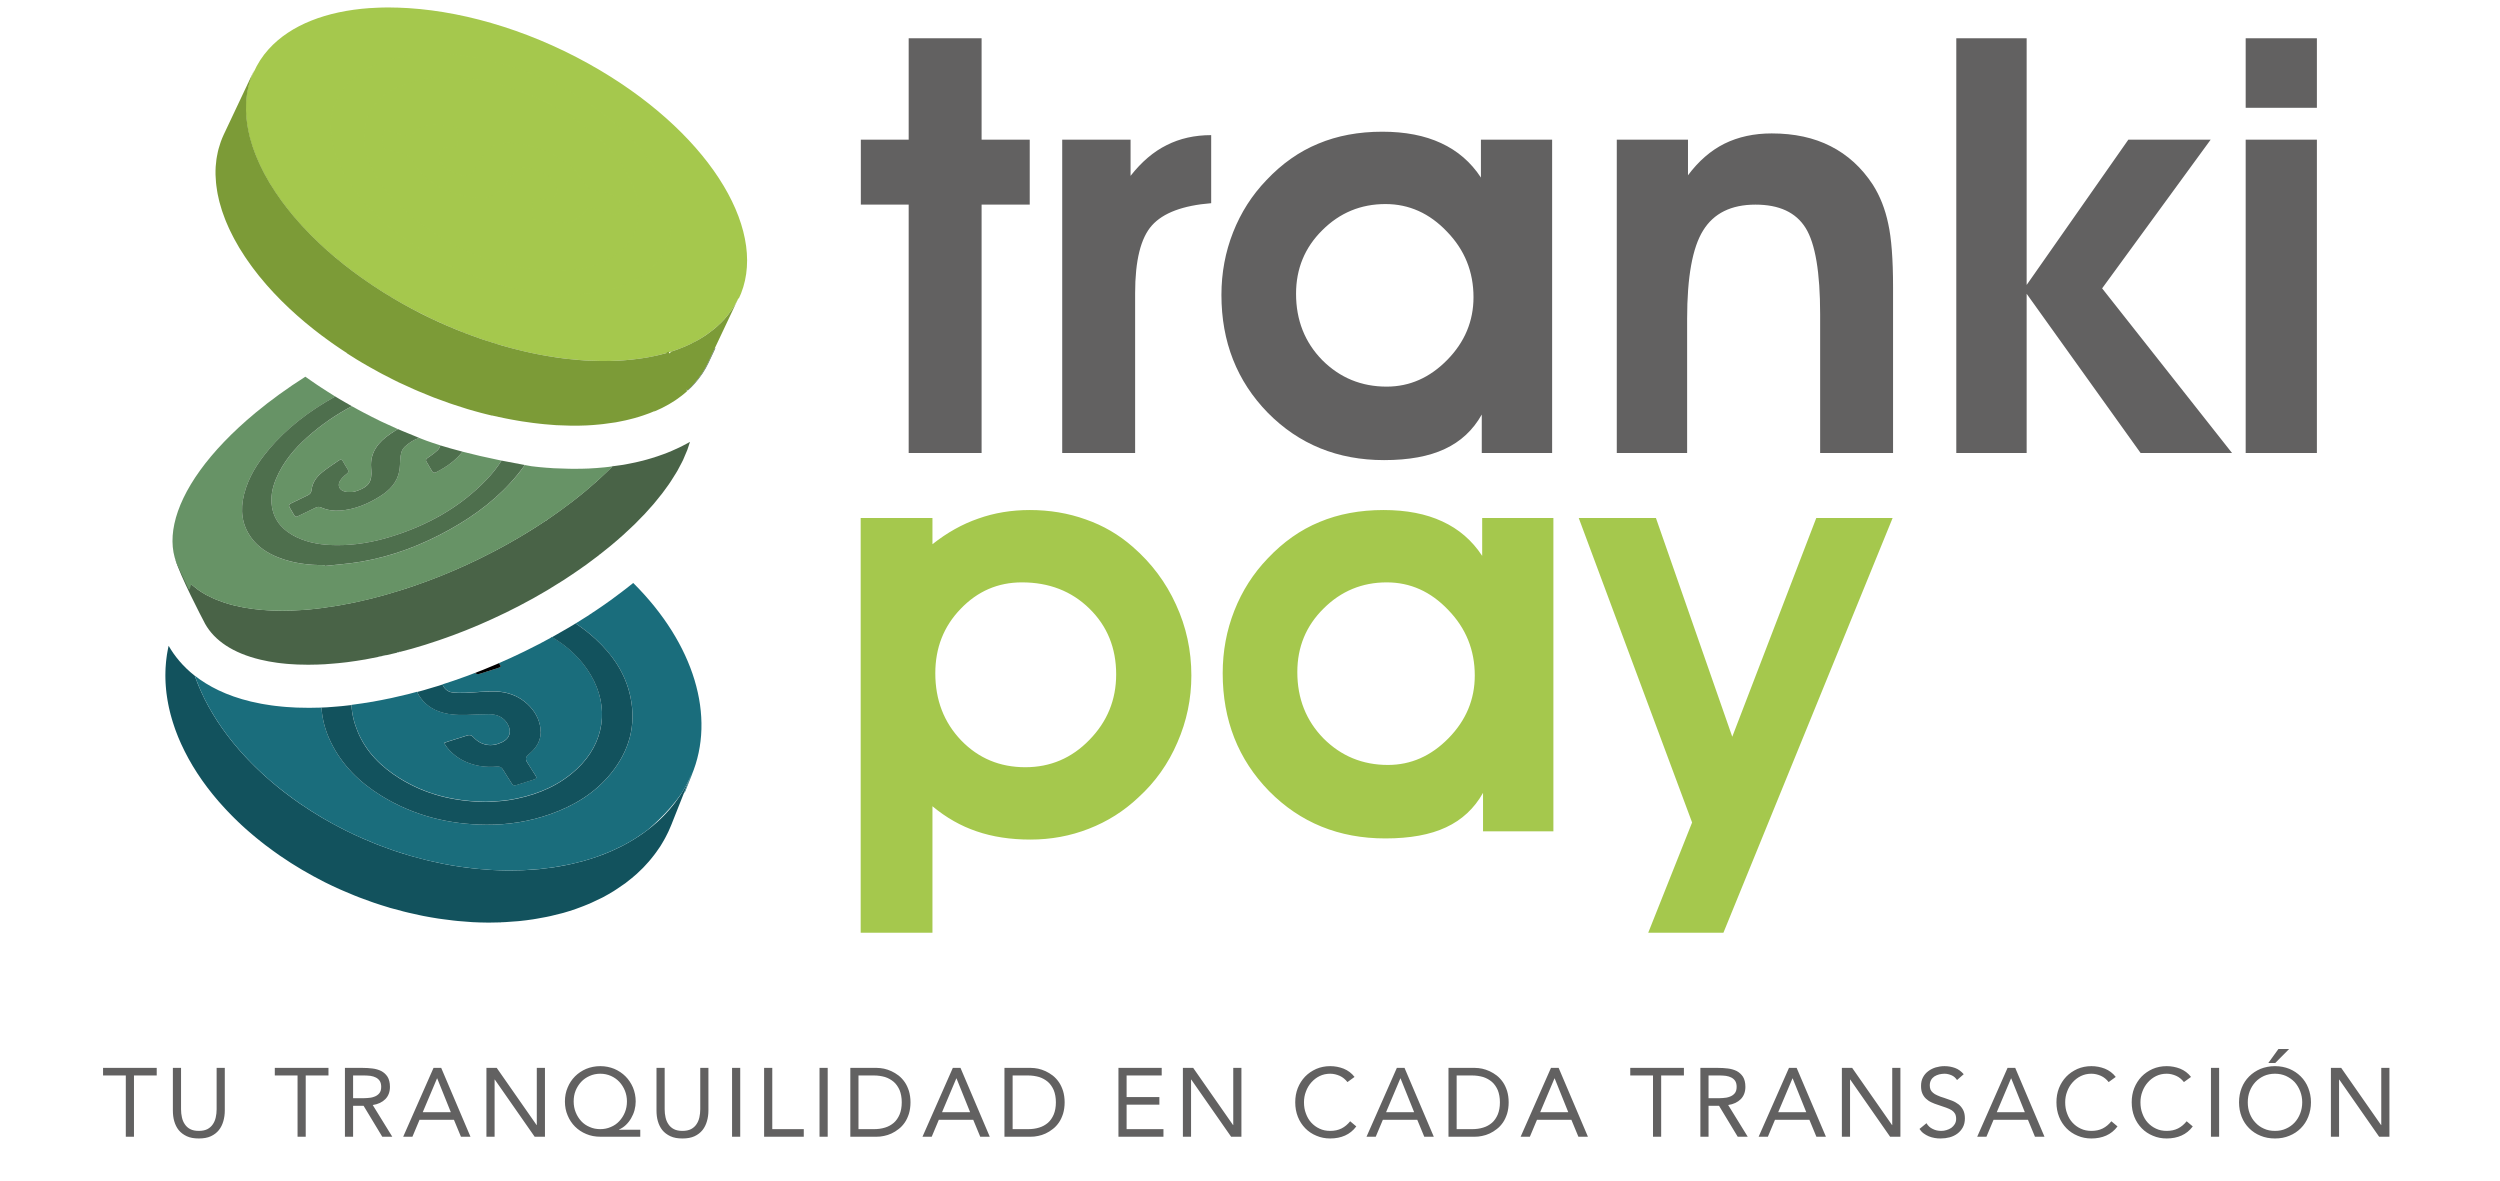 <svg width="180" height="85" viewBox="0 0 180 85" fill="none" xmlns="http://www.w3.org/2000/svg">
<path d="M11.284 77.434H9.646V81.844H9.058V77.434H7.42V76.888H11.284V77.434ZM16.185 79.954C16.185 80.227 16.15 80.486 16.08 80.724C16.01 80.969 15.905 81.186 15.758 81.368C15.611 81.55 15.422 81.697 15.184 81.809C14.946 81.921 14.652 81.97 14.316 81.97C13.973 81.97 13.686 81.921 13.448 81.809C13.21 81.697 13.014 81.55 12.867 81.368C12.72 81.186 12.615 80.969 12.545 80.724C12.475 80.486 12.447 80.227 12.447 79.954V76.888H13.035V79.87C13.035 80.073 13.056 80.269 13.098 80.451C13.14 80.64 13.21 80.808 13.308 80.948C13.406 81.095 13.532 81.214 13.7 81.298C13.861 81.382 14.064 81.424 14.316 81.424C14.561 81.424 14.764 81.382 14.932 81.298C15.093 81.214 15.226 81.095 15.324 80.948C15.422 80.808 15.492 80.64 15.534 80.451C15.576 80.269 15.597 80.073 15.597 79.87V76.888H16.185V79.954ZM23.65 77.434H22.012V81.844H21.424V77.434H19.786V76.888H23.65V77.434ZM24.835 76.888H26.102C26.34 76.888 26.571 76.902 26.809 76.93C27.047 76.958 27.257 77.021 27.446 77.112C27.628 77.21 27.782 77.343 27.901 77.525C28.013 77.707 28.076 77.945 28.076 78.253C28.076 78.617 27.964 78.911 27.747 79.135C27.523 79.359 27.222 79.506 26.837 79.562L28.244 81.844H27.523L26.179 79.618H25.423V81.844H24.835V76.888ZM25.423 79.072H25.948C26.109 79.072 26.277 79.072 26.452 79.058C26.627 79.051 26.788 79.023 26.935 78.967C27.082 78.918 27.201 78.841 27.299 78.729C27.397 78.617 27.446 78.463 27.446 78.253C27.446 78.078 27.411 77.938 27.341 77.826C27.271 77.721 27.173 77.637 27.061 77.581C26.949 77.525 26.816 77.483 26.676 77.462C26.536 77.448 26.389 77.434 26.249 77.434H25.423V79.072ZM31.214 76.888H31.767L33.874 81.844H33.188L32.684 80.626H30.206L29.695 81.844H29.03L31.214 76.888ZM31.48 77.644H31.466L30.437 80.08H32.46L31.48 77.644ZM35.023 76.888H35.765L38.635 81.004H38.649V76.888H39.237V81.844H38.495L35.625 77.728H35.611V81.844H35.023V76.888ZM46.099 81.844H43.222C42.858 81.844 42.515 81.781 42.207 81.648C41.899 81.522 41.626 81.34 41.402 81.116C41.178 80.892 40.996 80.619 40.87 80.311C40.737 80.003 40.674 79.667 40.674 79.303C40.674 78.946 40.737 78.61 40.87 78.302C40.996 77.994 41.178 77.721 41.402 77.497C41.626 77.273 41.899 77.091 42.207 76.958C42.515 76.832 42.858 76.762 43.222 76.762C43.586 76.762 43.922 76.832 44.23 76.958C44.538 77.091 44.811 77.273 45.035 77.497C45.259 77.721 45.441 77.994 45.574 78.302C45.7 78.61 45.77 78.946 45.77 79.303C45.77 79.513 45.742 79.723 45.686 79.933C45.63 80.143 45.546 80.332 45.441 80.514C45.336 80.696 45.21 80.857 45.063 80.997C44.916 81.137 44.748 81.249 44.566 81.326V81.34H46.099V81.844ZM41.304 79.303C41.304 79.583 41.353 79.849 41.451 80.087C41.549 80.332 41.682 80.542 41.85 80.724C42.018 80.906 42.221 81.046 42.459 81.144C42.69 81.249 42.942 81.298 43.222 81.298C43.488 81.298 43.74 81.249 43.978 81.144C44.216 81.046 44.419 80.906 44.587 80.724C44.755 80.542 44.895 80.332 44.993 80.087C45.091 79.849 45.14 79.583 45.14 79.303C45.14 79.03 45.091 78.771 44.993 78.526C44.895 78.288 44.762 78.078 44.594 77.896C44.426 77.714 44.223 77.574 43.992 77.469C43.754 77.364 43.502 77.308 43.222 77.308C42.942 77.308 42.683 77.364 42.452 77.469C42.214 77.574 42.011 77.714 41.843 77.896C41.675 78.078 41.542 78.288 41.444 78.526C41.346 78.771 41.304 79.03 41.304 79.303ZM51.006 79.954C51.006 80.227 50.971 80.486 50.901 80.724C50.831 80.969 50.726 81.186 50.579 81.368C50.432 81.55 50.243 81.697 50.005 81.809C49.767 81.921 49.473 81.97 49.137 81.97C48.794 81.97 48.507 81.921 48.269 81.809C48.031 81.697 47.835 81.55 47.688 81.368C47.541 81.186 47.436 80.969 47.366 80.724C47.296 80.486 47.268 80.227 47.268 79.954V76.888H47.856V79.87C47.856 80.073 47.877 80.269 47.919 80.451C47.961 80.64 48.031 80.808 48.129 80.948C48.227 81.095 48.353 81.214 48.521 81.298C48.682 81.382 48.885 81.424 49.137 81.424C49.382 81.424 49.585 81.382 49.753 81.298C49.914 81.214 50.047 81.095 50.145 80.948C50.243 80.808 50.313 80.64 50.355 80.451C50.397 80.269 50.418 80.073 50.418 79.87V76.888H51.006V79.954ZM52.708 76.888H53.296V81.844H52.708V76.888ZM55.016 76.888H55.604V81.298H57.872V81.844H55.016V76.888ZM59.006 76.888H59.594V81.844H59.006V76.888ZM61.223 76.888H63.127C63.288 76.888 63.463 76.909 63.645 76.944C63.827 76.986 64.002 77.042 64.184 77.126C64.366 77.21 64.534 77.315 64.702 77.441C64.87 77.574 65.017 77.735 65.143 77.917C65.269 78.099 65.367 78.316 65.444 78.554C65.514 78.792 65.556 79.065 65.556 79.366C65.556 79.674 65.514 79.947 65.444 80.185C65.367 80.423 65.269 80.64 65.143 80.822C65.017 81.004 64.87 81.165 64.702 81.291C64.534 81.424 64.366 81.529 64.184 81.613C64.002 81.697 63.827 81.753 63.645 81.788C63.463 81.83 63.288 81.844 63.127 81.844H61.223V76.888ZM61.811 81.298H62.931C63.211 81.298 63.477 81.263 63.722 81.186C63.96 81.116 64.17 80.997 64.352 80.843C64.527 80.689 64.667 80.486 64.772 80.241C64.87 80.003 64.926 79.709 64.926 79.366C64.926 79.03 64.87 78.736 64.772 78.491C64.667 78.253 64.527 78.05 64.352 77.896C64.17 77.742 63.96 77.623 63.722 77.546C63.477 77.476 63.211 77.434 62.931 77.434H61.811V81.298ZM68.603 76.888H69.156L71.263 81.844H70.577L70.073 80.626H67.595L67.084 81.844H66.419L68.603 76.888ZM68.869 77.644H68.855L67.826 80.08H69.849L68.869 77.644ZM72.321 76.888H74.225C74.386 76.888 74.561 76.909 74.743 76.944C74.925 76.986 75.1 77.042 75.282 77.126C75.464 77.21 75.632 77.315 75.8 77.441C75.968 77.574 76.115 77.735 76.241 77.917C76.367 78.099 76.465 78.316 76.542 78.554C76.612 78.792 76.654 79.065 76.654 79.366C76.654 79.674 76.612 79.947 76.542 80.185C76.465 80.423 76.367 80.64 76.241 80.822C76.115 81.004 75.968 81.165 75.8 81.291C75.632 81.424 75.464 81.529 75.282 81.613C75.1 81.697 74.925 81.753 74.743 81.788C74.561 81.83 74.386 81.844 74.225 81.844H72.321V76.888ZM72.909 81.298H74.029C74.309 81.298 74.575 81.263 74.82 81.186C75.058 81.116 75.268 80.997 75.45 80.843C75.625 80.689 75.765 80.486 75.87 80.241C75.968 80.003 76.024 79.709 76.024 79.366C76.024 79.03 75.968 78.736 75.87 78.491C75.765 78.253 75.625 78.05 75.45 77.896C75.268 77.742 75.058 77.623 74.82 77.546C74.575 77.476 74.309 77.434 74.029 77.434H72.909V81.298ZM80.528 76.888H83.643V77.434H81.116V78.988H83.475V79.534H81.116V81.298H83.769V81.844H80.528V76.888ZM85.168 76.888H85.91L88.78 81.004H88.794V76.888H89.382V81.844H88.64L85.77 77.728H85.756V81.844H85.168V76.888ZM97.016 77.91C96.862 77.714 96.68 77.56 96.463 77.462C96.239 77.364 96.015 77.308 95.777 77.308C95.497 77.308 95.245 77.364 95.014 77.476C94.783 77.588 94.587 77.742 94.419 77.931C94.251 78.12 94.118 78.337 94.027 78.589C93.929 78.841 93.887 79.1 93.887 79.366C93.887 79.66 93.929 79.926 94.027 80.178C94.118 80.43 94.244 80.647 94.412 80.829C94.58 81.011 94.776 81.158 95.007 81.263C95.238 81.375 95.497 81.424 95.777 81.424C96.078 81.424 96.351 81.368 96.589 81.249C96.827 81.13 97.03 80.955 97.212 80.731L97.653 81.102C97.429 81.403 97.156 81.62 96.841 81.76C96.526 81.9 96.169 81.97 95.777 81.97C95.42 81.97 95.091 81.907 94.783 81.774C94.475 81.648 94.202 81.466 93.978 81.235C93.754 81.004 93.572 80.731 93.446 80.409C93.32 80.094 93.257 79.744 93.257 79.366C93.257 79.002 93.313 78.666 93.439 78.344C93.565 78.029 93.74 77.756 93.964 77.518C94.188 77.287 94.454 77.105 94.762 76.965C95.07 76.832 95.406 76.762 95.777 76.762C96.113 76.762 96.435 76.825 96.743 76.944C97.051 77.07 97.317 77.266 97.527 77.539L97.016 77.91ZM100.573 76.888H101.126L103.233 81.844H102.547L102.043 80.626H99.565L99.054 81.844H98.389L100.573 76.888ZM100.839 77.644H100.825L99.796 80.08H101.819L100.839 77.644ZM104.291 76.888H106.195C106.356 76.888 106.531 76.909 106.713 76.944C106.895 76.986 107.07 77.042 107.252 77.126C107.434 77.21 107.602 77.315 107.77 77.441C107.938 77.574 108.085 77.735 108.211 77.917C108.337 78.099 108.435 78.316 108.512 78.554C108.582 78.792 108.624 79.065 108.624 79.366C108.624 79.674 108.582 79.947 108.512 80.185C108.435 80.423 108.337 80.64 108.211 80.822C108.085 81.004 107.938 81.165 107.77 81.291C107.602 81.424 107.434 81.529 107.252 81.613C107.07 81.697 106.895 81.753 106.713 81.788C106.531 81.83 106.356 81.844 106.195 81.844H104.291V76.888ZM104.879 81.298H105.999C106.279 81.298 106.545 81.263 106.79 81.186C107.028 81.116 107.238 80.997 107.42 80.843C107.595 80.689 107.735 80.486 107.84 80.241C107.938 80.003 107.994 79.709 107.994 79.366C107.994 79.03 107.938 78.736 107.84 78.491C107.735 78.253 107.595 78.05 107.42 77.896C107.238 77.742 107.028 77.623 106.79 77.546C106.545 77.476 106.279 77.434 105.999 77.434H104.879V81.298ZM111.67 76.888H112.223L114.33 81.844H113.644L113.14 80.626H110.662L110.151 81.844H109.486L111.67 76.888ZM111.936 77.644H111.922L110.893 80.08H112.916L111.936 77.644ZM121.242 77.434H119.604V81.844H119.016V77.434H117.378V76.888H121.242V77.434ZM122.427 76.888H123.694C123.932 76.888 124.163 76.902 124.401 76.93C124.639 76.958 124.849 77.021 125.038 77.112C125.22 77.21 125.374 77.343 125.493 77.525C125.605 77.707 125.668 77.945 125.668 78.253C125.668 78.617 125.556 78.911 125.339 79.135C125.115 79.359 124.814 79.506 124.429 79.562L125.836 81.844H125.115L123.771 79.618H123.015V81.844H122.427V76.888ZM123.015 79.072H123.54C123.701 79.072 123.869 79.072 124.044 79.058C124.219 79.051 124.38 79.023 124.527 78.967C124.674 78.918 124.793 78.841 124.891 78.729C124.989 78.617 125.038 78.463 125.038 78.253C125.038 78.078 125.003 77.938 124.933 77.826C124.863 77.721 124.765 77.637 124.653 77.581C124.541 77.525 124.408 77.483 124.268 77.462C124.128 77.448 123.981 77.434 123.841 77.434H123.015V79.072ZM128.806 76.888H129.359L131.466 81.844H130.78L130.276 80.626H127.798L127.287 81.844H126.622L128.806 76.888ZM129.072 77.644H129.058L128.029 80.08H130.052L129.072 77.644ZM132.615 76.888H133.357L136.227 81.004H136.241V76.888H136.829V81.844H136.087L133.217 77.728H133.203V81.844H132.615V76.888ZM140.905 77.763C140.807 77.609 140.674 77.49 140.513 77.42C140.345 77.35 140.177 77.308 140.002 77.308C139.869 77.308 139.743 77.329 139.617 77.357C139.491 77.392 139.372 77.441 139.274 77.504C139.176 77.574 139.092 77.658 139.036 77.763C138.973 77.875 138.945 78.001 138.945 78.141C138.945 78.253 138.959 78.358 138.994 78.442C139.029 78.526 139.085 78.603 139.169 78.673C139.246 78.743 139.351 78.813 139.491 78.869C139.624 78.932 139.792 78.995 139.988 79.051C140.177 79.114 140.359 79.177 140.541 79.247C140.723 79.317 140.877 79.408 141.017 79.513C141.157 79.625 141.262 79.758 141.346 79.919C141.43 80.08 141.472 80.283 141.472 80.521C141.472 80.773 141.423 80.983 141.325 81.165C141.227 81.347 141.094 81.501 140.933 81.62C140.772 81.739 140.59 81.83 140.38 81.886C140.17 81.942 139.953 81.97 139.729 81.97C139.582 81.97 139.435 81.963 139.295 81.935C139.148 81.907 139.008 81.872 138.875 81.816C138.742 81.76 138.616 81.69 138.504 81.606C138.385 81.522 138.287 81.41 138.203 81.284L138.707 80.871C138.812 81.053 138.959 81.193 139.155 81.284C139.344 81.382 139.547 81.424 139.764 81.424C139.89 81.424 140.016 81.41 140.142 81.368C140.268 81.333 140.387 81.277 140.492 81.207C140.59 81.137 140.674 81.046 140.744 80.934C140.807 80.829 140.842 80.703 140.842 80.563C140.842 80.409 140.814 80.29 140.765 80.192C140.709 80.094 140.632 80.01 140.527 79.94C140.415 79.87 140.282 79.807 140.121 79.751C139.953 79.695 139.764 79.632 139.547 79.555C139.365 79.499 139.204 79.436 139.057 79.366C138.903 79.296 138.777 79.205 138.665 79.1C138.553 78.995 138.469 78.869 138.406 78.722C138.343 78.575 138.315 78.4 138.315 78.19C138.315 77.952 138.357 77.749 138.455 77.567C138.546 77.392 138.672 77.245 138.833 77.126C138.987 77.007 139.169 76.916 139.372 76.853C139.568 76.797 139.778 76.762 140.002 76.762C140.282 76.762 140.534 76.811 140.765 76.895C140.996 76.979 141.206 77.133 141.388 77.343L140.905 77.763ZM144.543 76.888H145.096L147.203 81.844H146.517L146.013 80.626H143.535L143.024 81.844H142.359L144.543 76.888ZM144.809 77.644H144.795L143.766 80.08H145.789L144.809 77.644ZM151.823 77.91C151.669 77.714 151.487 77.56 151.27 77.462C151.046 77.364 150.822 77.308 150.584 77.308C150.304 77.308 150.052 77.364 149.821 77.476C149.59 77.588 149.394 77.742 149.226 77.931C149.058 78.12 148.925 78.337 148.834 78.589C148.736 78.841 148.694 79.1 148.694 79.366C148.694 79.66 148.736 79.926 148.834 80.178C148.925 80.43 149.051 80.647 149.219 80.829C149.387 81.011 149.583 81.158 149.814 81.263C150.045 81.375 150.304 81.424 150.584 81.424C150.885 81.424 151.158 81.368 151.396 81.249C151.634 81.13 151.837 80.955 152.019 80.731L152.46 81.102C152.236 81.403 151.963 81.62 151.648 81.76C151.333 81.9 150.976 81.97 150.584 81.97C150.227 81.97 149.898 81.907 149.59 81.774C149.282 81.648 149.009 81.466 148.785 81.235C148.561 81.004 148.379 80.731 148.253 80.409C148.127 80.094 148.064 79.744 148.064 79.366C148.064 79.002 148.12 78.666 148.246 78.344C148.372 78.029 148.547 77.756 148.771 77.518C148.995 77.287 149.261 77.105 149.569 76.965C149.877 76.832 150.213 76.762 150.584 76.762C150.92 76.762 151.242 76.825 151.55 76.944C151.858 77.07 152.124 77.266 152.334 77.539L151.823 77.91ZM157.242 77.91C157.088 77.714 156.906 77.56 156.689 77.462C156.465 77.364 156.241 77.308 156.003 77.308C155.723 77.308 155.471 77.364 155.24 77.476C155.009 77.588 154.813 77.742 154.645 77.931C154.477 78.12 154.344 78.337 154.253 78.589C154.155 78.841 154.113 79.1 154.113 79.366C154.113 79.66 154.155 79.926 154.253 80.178C154.344 80.43 154.47 80.647 154.638 80.829C154.806 81.011 155.002 81.158 155.233 81.263C155.464 81.375 155.723 81.424 156.003 81.424C156.304 81.424 156.577 81.368 156.815 81.249C157.053 81.13 157.256 80.955 157.438 80.731L157.879 81.102C157.655 81.403 157.382 81.62 157.067 81.76C156.752 81.9 156.395 81.97 156.003 81.97C155.646 81.97 155.317 81.907 155.009 81.774C154.701 81.648 154.428 81.466 154.204 81.235C153.98 81.004 153.798 80.731 153.672 80.409C153.546 80.094 153.483 79.744 153.483 79.366C153.483 79.002 153.539 78.666 153.665 78.344C153.791 78.029 153.966 77.756 154.19 77.518C154.414 77.287 154.68 77.105 154.988 76.965C155.296 76.832 155.632 76.762 156.003 76.762C156.339 76.762 156.661 76.825 156.969 76.944C157.277 77.07 157.543 77.266 157.753 77.539L157.242 77.91ZM159.189 76.888H159.777V81.844H159.189V76.888ZM163.8 81.97C163.422 81.97 163.072 81.907 162.757 81.774C162.442 81.648 162.169 81.466 161.938 81.235C161.707 81.004 161.525 80.731 161.399 80.409C161.273 80.087 161.21 79.744 161.21 79.366C161.21 78.995 161.273 78.652 161.399 78.33C161.525 78.008 161.707 77.735 161.938 77.504C162.169 77.273 162.442 77.091 162.757 76.958C163.072 76.832 163.422 76.762 163.8 76.762C164.178 76.762 164.521 76.832 164.836 76.958C165.151 77.091 165.424 77.273 165.655 77.504C165.886 77.735 166.068 78.008 166.194 78.33C166.32 78.652 166.39 78.995 166.39 79.366C166.39 79.744 166.32 80.087 166.194 80.409C166.068 80.731 165.886 81.004 165.655 81.235C165.424 81.466 165.151 81.648 164.836 81.774C164.521 81.907 164.178 81.97 163.8 81.97ZM163.8 81.424C164.087 81.424 164.353 81.375 164.591 81.263C164.829 81.158 165.039 81.011 165.214 80.822C165.382 80.64 165.515 80.423 165.613 80.171C165.711 79.919 165.76 79.653 165.76 79.366C165.76 79.086 165.711 78.82 165.613 78.568C165.515 78.316 165.382 78.099 165.214 77.91C165.039 77.728 164.829 77.581 164.591 77.469C164.353 77.364 164.087 77.308 163.8 77.308C163.506 77.308 163.24 77.364 163.002 77.469C162.764 77.581 162.554 77.728 162.386 77.91C162.211 78.099 162.078 78.316 161.98 78.568C161.882 78.82 161.84 79.086 161.84 79.366C161.84 79.653 161.882 79.919 161.98 80.171C162.078 80.423 162.211 80.64 162.386 80.822C162.554 81.011 162.764 81.158 163.002 81.263C163.24 81.375 163.506 81.424 163.8 81.424ZM164.045 75.53H164.815L163.814 76.538H163.317L164.045 75.53ZM167.825 76.888H168.567L171.437 81.004H171.451V76.888H172.039V81.844H171.297L168.427 77.728H168.413V81.844H167.825V76.888Z" fill="#626161"/>
<path d="M67.342 48.473C67.342 50.401 67.964 52.014 69.208 53.313C70.452 54.598 71.99 55.24 73.822 55.24C75.627 55.24 77.165 54.584 78.436 53.272C79.722 51.959 80.364 50.387 80.364 48.555C80.364 46.654 79.722 45.075 78.436 43.818C77.151 42.56 75.531 41.931 73.576 41.931C71.853 41.931 70.384 42.566 69.167 43.838C67.95 45.096 67.342 46.641 67.342 48.473ZM67.137 58.05V67.155H61.969V37.296H67.137V39.183C68.189 38.349 69.29 37.733 70.439 37.337C71.587 36.927 72.824 36.722 74.15 36.722C75.572 36.722 76.912 36.947 78.17 37.398C79.428 37.836 80.556 38.492 81.554 39.367C82.907 40.543 83.946 41.931 84.671 43.53C85.409 45.13 85.778 46.832 85.778 48.637C85.778 50.319 85.443 51.925 84.773 53.456C84.117 54.987 83.181 56.307 81.964 57.414C80.925 58.398 79.735 59.151 78.395 59.67C77.069 60.19 75.668 60.449 74.191 60.449C72.756 60.449 71.464 60.251 70.315 59.855C69.181 59.472 68.121 58.87 67.137 58.05ZM93.407 48.391C93.407 50.291 94.036 51.884 95.294 53.169C96.565 54.441 98.11 55.076 99.929 55.076C101.583 55.076 103.039 54.434 104.297 53.148C105.555 51.863 106.184 50.359 106.184 48.637C106.184 46.805 105.548 45.233 104.276 43.92C103.019 42.594 101.542 41.931 99.847 41.931C98.069 41.931 96.552 42.56 95.294 43.818C94.036 45.062 93.407 46.586 93.407 48.391ZM106.778 59.855V57.086C106.149 58.207 105.261 59.034 104.112 59.568C102.978 60.101 101.521 60.367 99.744 60.367C96.408 60.367 93.619 59.233 91.377 56.963C89.148 54.68 88.034 51.85 88.034 48.473C88.034 46.887 88.314 45.383 88.875 43.961C89.436 42.539 90.235 41.288 91.274 40.208C92.395 39.019 93.64 38.144 95.007 37.583C96.374 37.009 97.912 36.722 99.621 36.722C101.262 36.722 102.67 36.995 103.846 37.542C105.035 38.089 105.992 38.916 106.717 40.023V37.296H111.844V59.855H106.778ZM113.669 37.296H119.227L124.723 53.046L130.772 37.296H136.269L124.087 67.155H118.673L121.831 59.219L113.669 37.296Z" fill="#A5C84D"/>
<path d="M65.425 32.615V14.733H61.98V10.057H65.425V2.756H70.675V10.057H74.141V14.733H70.675V32.615H65.425ZM87.205 14.63C85.168 14.794 83.746 15.327 82.939 16.23C82.132 17.132 81.729 18.759 81.729 21.111V32.615H76.479V10.057H81.401V12.661C82.194 11.65 83.062 10.911 84.005 10.447C84.949 9.968 86.015 9.729 87.205 9.729V14.63ZM93.316 21.152C93.316 23.052 93.945 24.645 95.203 25.93C96.474 27.201 98.019 27.837 99.838 27.837C101.492 27.837 102.948 27.195 104.206 25.909C105.464 24.624 106.092 23.12 106.092 21.398C106.092 19.566 105.457 17.993 104.185 16.681C102.927 15.355 101.451 14.692 99.755 14.692C97.978 14.692 96.461 15.32 95.203 16.578C93.945 17.823 93.316 19.347 93.316 21.152ZM106.687 32.615V29.847C106.058 30.968 105.17 31.795 104.021 32.328C102.886 32.861 101.43 33.128 99.653 33.128C96.317 33.128 93.528 31.993 91.286 29.724C89.057 27.441 87.943 24.611 87.943 21.234C87.943 19.648 88.223 18.144 88.784 16.722C89.344 15.3 90.144 14.049 91.183 12.969C92.304 11.78 93.549 10.905 94.916 10.344C96.283 9.77 97.821 9.483 99.53 9.483C101.171 9.483 102.579 9.756 103.755 10.303C104.944 10.85 105.901 11.677 106.626 12.784V10.057H111.753V32.615H106.687ZM121.535 10.057V12.62C122.3 11.595 123.175 10.836 124.16 10.344C125.158 9.852 126.293 9.606 127.564 9.606C129.191 9.606 130.606 9.913 131.809 10.528C133.026 11.144 134.038 12.067 134.844 13.297C135.364 14.117 135.733 15.054 135.952 16.107C136.184 17.146 136.3 18.67 136.3 20.68V32.615H131.05V22.628C131.05 19.607 130.702 17.535 130.005 16.414C129.307 15.293 128.104 14.733 126.395 14.733C124.645 14.733 123.387 15.355 122.622 16.599C121.856 17.829 121.473 19.948 121.473 22.956V32.615H116.408V10.057H121.535ZM145.919 32.615H140.853V2.756H145.919V20.516L153.24 10.057H159.167L151.353 20.762L160.705 32.615H154.122L145.919 21.152V32.615ZM166.816 7.76H161.689V2.756H166.816V7.76ZM161.689 32.615V10.057H166.816V32.615H161.689Z" fill="#626161"/>
<path d="M53.162 21.568C53.175 21.537 53.193 21.509 53.206 21.478H53.165C53.147 21.509 53.134 21.537 53.116 21.568C53.089 21.623 53.061 21.675 53.033 21.729C52.981 21.825 52.925 21.918 52.872 22.014C52.841 22.067 52.806 22.117 52.776 22.173C52.71 22.269 52.645 22.365 52.575 22.463C52.541 22.507 52.51 22.549 52.479 22.593C52.371 22.732 52.262 22.866 52.145 22.996C52.027 23.123 51.903 23.247 51.776 23.368C51.739 23.405 51.696 23.439 51.655 23.479C51.562 23.562 51.47 23.643 51.373 23.723C51.325 23.761 51.28 23.798 51.231 23.834C51.157 23.893 51.077 23.951 50.993 24.01C50.966 24.031 50.935 24.054 50.904 24.075C50.866 24.1 50.832 24.127 50.793 24.152C50.641 24.255 50.486 24.352 50.325 24.449C50.294 24.467 50.263 24.48 50.232 24.498C50.201 24.515 50.17 24.532 50.139 24.55C50.036 24.605 49.932 24.664 49.826 24.714C49.767 24.742 49.709 24.77 49.65 24.798C49.533 24.853 49.412 24.908 49.291 24.959C49.226 24.987 49.161 25.014 49.096 25.039C49.037 25.067 48.972 25.088 48.913 25.111C48.861 25.128 48.81 25.148 48.758 25.169C48.669 25.2 48.582 25.231 48.489 25.262C48.434 25.283 48.375 25.297 48.32 25.318C48.279 25.327 48.24 25.342 48.199 25.355C48.186 25.358 48.175 25.362 48.161 25.365C48.161 25.365 48.003 25.389 48.007 25.414C47.962 25.424 47.917 25.438 47.873 25.451C47.755 25.486 47.632 25.513 47.511 25.544C47.418 25.569 47.328 25.588 47.235 25.613C47.105 25.64 46.973 25.665 46.842 25.693C46.749 25.711 46.66 25.727 46.57 25.745C46.542 25.748 46.511 25.751 46.484 25.758C46.453 25.761 46.422 25.768 46.391 25.771C46.143 25.812 45.887 25.846 45.633 25.874C45.55 25.883 45.463 25.895 45.382 25.901C45.072 25.932 44.754 25.96 44.434 25.973H44.425C44.103 25.991 43.78 25.994 43.453 25.994C43.36 25.994 43.27 25.991 43.18 25.991C42.898 25.988 42.615 25.978 42.329 25.963C42.264 25.96 42.199 25.957 42.134 25.953C42.031 25.947 41.927 25.941 41.824 25.929C41.666 25.919 41.508 25.905 41.345 25.892C41.234 25.882 41.121 25.867 41.007 25.857C40.948 25.851 40.886 25.844 40.825 25.836C40.731 25.823 40.639 25.815 40.542 25.802C40.425 25.789 40.308 25.771 40.19 25.753C40.107 25.743 40.026 25.729 39.942 25.715C39.871 25.706 39.8 25.698 39.729 25.684C39.608 25.667 39.487 25.647 39.367 25.626C39.212 25.598 39.06 25.57 38.905 25.543C38.782 25.518 38.661 25.494 38.537 25.471C38.382 25.437 38.227 25.406 38.075 25.372C37.948 25.344 37.825 25.316 37.7 25.288C37.552 25.254 37.407 25.217 37.259 25.181C37.249 25.177 37.241 25.174 37.234 25.174C37.107 25.143 36.983 25.112 36.859 25.078C36.701 25.037 36.543 24.992 36.386 24.948C36.259 24.913 36.135 24.879 36.011 24.84C35.962 24.827 35.915 24.812 35.866 24.799C35.804 24.778 35.739 24.762 35.674 24.741C35.389 24.651 35.102 24.561 34.816 24.465C34.751 24.441 34.683 24.421 34.616 24.396C34.588 24.39 34.564 24.378 34.536 24.372C34.174 24.245 33.809 24.113 33.444 23.973C33.378 23.948 33.313 23.92 33.248 23.893C32.945 23.772 32.638 23.648 32.335 23.518C32.242 23.48 32.152 23.443 32.062 23.4C32.05 23.394 32.035 23.39 32.022 23.382C31.697 23.241 31.378 23.092 31.053 22.941C31.04 22.934 31.022 22.927 31.009 22.919C30.982 22.906 30.951 22.892 30.923 22.878C30.92 22.875 30.916 22.875 30.916 22.875C30.91 22.872 30.903 22.869 30.898 22.866H30.895C30.651 22.748 30.406 22.618 30.161 22.494C30.023 22.422 29.886 22.355 29.747 22.283C29.741 22.28 29.734 22.277 29.726 22.274C29.247 22.019 28.767 21.753 28.296 21.475C28.089 21.351 27.885 21.227 27.683 21.1C27.659 21.087 27.639 21.072 27.615 21.056C27.538 21.012 27.46 20.963 27.383 20.914C27.38 20.911 27.377 20.907 27.373 20.907C27.333 20.88 27.29 20.852 27.246 20.824C27.104 20.731 26.961 20.638 26.822 20.545C26.778 20.514 26.733 20.487 26.692 20.459C26.609 20.4 26.527 20.345 26.444 20.289C26.292 20.182 26.141 20.079 25.992 19.976C25.893 19.905 25.797 19.831 25.696 19.759C25.554 19.657 25.417 19.552 25.278 19.45C25.185 19.378 25.092 19.308 25 19.236C24.993 19.23 24.986 19.226 24.982 19.223C24.851 19.12 24.719 19.016 24.589 18.913C24.509 18.848 24.43 18.786 24.351 18.721C24.337 18.708 24.32 18.693 24.302 18.68C24.174 18.577 24.05 18.47 23.927 18.364C23.84 18.292 23.75 18.215 23.664 18.14C23.537 18.026 23.41 17.914 23.281 17.797C23.204 17.728 23.126 17.658 23.054 17.589C22.944 17.487 22.837 17.382 22.73 17.276L22.461 17.017C22.35 16.906 22.241 16.794 22.133 16.68C22.053 16.6 21.975 16.518 21.898 16.438C21.871 16.407 21.84 16.373 21.812 16.342C21.729 16.252 21.647 16.163 21.567 16.073C21.509 16.008 21.447 15.939 21.388 15.873C21.333 15.811 21.277 15.745 21.227 15.683C21.158 15.604 21.093 15.522 21.023 15.442C20.985 15.398 20.946 15.349 20.909 15.303C20.85 15.232 20.795 15.158 20.736 15.09C20.625 14.948 20.519 14.811 20.415 14.673C20.366 14.611 20.322 14.549 20.276 14.487C20.248 14.449 20.217 14.407 20.19 14.366C20.107 14.252 20.025 14.134 19.948 14.022C19.921 13.981 19.893 13.942 19.865 13.901C19.816 13.833 19.772 13.759 19.723 13.691C19.64 13.561 19.559 13.432 19.479 13.301C19.423 13.212 19.371 13.122 19.317 13.029C19.246 12.905 19.172 12.781 19.104 12.657C19.055 12.564 19.008 12.472 18.959 12.379C18.893 12.258 18.831 12.134 18.773 12.01C18.729 11.92 18.683 11.827 18.642 11.735C18.587 11.611 18.535 11.487 18.484 11.366C18.447 11.276 18.408 11.187 18.373 11.097C18.325 10.97 18.28 10.846 18.235 10.719C18.204 10.632 18.173 10.546 18.145 10.464C18.104 10.331 18.065 10.199 18.028 10.065C18.01 10 17.99 9.935 17.972 9.869C17.966 9.829 17.954 9.789 17.945 9.752C17.914 9.621 17.886 9.489 17.858 9.359C17.855 9.341 17.852 9.325 17.848 9.307C17.835 9.242 17.824 9.173 17.814 9.106C17.79 8.976 17.773 8.844 17.755 8.713C17.749 8.648 17.742 8.586 17.734 8.521C17.731 8.496 17.731 8.472 17.728 8.449C17.718 8.329 17.71 8.208 17.706 8.09C17.703 8.053 17.703 8.014 17.7 7.98C17.697 7.914 17.7 7.852 17.7 7.787C17.7 7.667 17.7 7.543 17.706 7.422C17.71 7.342 17.716 7.264 17.724 7.184C17.734 7.07 17.746 6.957 17.762 6.846C17.772 6.763 17.786 6.685 17.799 6.605C17.821 6.498 17.84 6.388 17.865 6.281C17.883 6.204 17.902 6.126 17.923 6.046C17.951 5.943 17.985 5.836 18.016 5.733C18.026 5.705 18.038 5.677 18.047 5.65L18.329 5.053C18.305 5.102 18.289 5.152 18.267 5.201C18.53 4.608 18.884 4.047 19.347 3.537C20.938 1.779 23.512 0.807 26.601 0.584C26.631 0.584 26.663 0.581 26.69 0.581C26.87 0.568 27.046 0.56 27.225 0.553C27.321 0.55 27.414 0.546 27.51 0.543C27.634 0.54 27.761 0.54 27.889 0.537H28C28.096 0.537 28.195 0.54 28.293 0.543C28.42 0.543 28.547 0.546 28.679 0.55C28.872 0.556 29.066 0.563 29.261 0.577C29.32 0.581 29.382 0.584 29.441 0.587C33.752 0.866 38.675 2.376 43.203 5.06C51.38 9.908 55.45 16.916 53.159 21.573L53.162 21.568Z" fill="#A5C84D"/>
<path d="M24.96 25.424C25.034 25.471 25.107 25.52 25.182 25.567C25.282 25.631 25.383 25.694 25.484 25.756C25.538 25.791 25.591 25.825 25.645 25.859C25.794 25.95 25.945 26.042 26.097 26.131C26.441 26.335 26.79 26.527 27.139 26.718C27.183 26.743 27.225 26.769 27.269 26.792C27.362 26.842 27.455 26.893 27.549 26.942C27.616 26.977 27.685 27.008 27.752 27.044C28.074 27.212 28.397 27.38 28.722 27.537C28.73 27.54 28.738 27.545 28.746 27.548C28.782 27.566 28.82 27.581 28.855 27.597C28.958 27.646 29.061 27.69 29.164 27.737C29.382 27.838 29.602 27.941 29.822 28.037C29.881 28.063 29.938 28.088 29.997 28.112C30.042 28.132 30.09 28.153 30.135 28.172C30.44 28.303 30.745 28.428 31.05 28.547C31.115 28.574 31.182 28.601 31.247 28.626C31.611 28.766 31.974 28.898 32.338 29.024C32.431 29.056 32.522 29.086 32.615 29.117C32.902 29.213 33.189 29.306 33.476 29.394C33.536 29.412 33.597 29.434 33.657 29.452C33.708 29.467 33.76 29.482 33.81 29.497C33.936 29.534 34.061 29.568 34.187 29.604C34.343 29.648 34.5 29.692 34.657 29.733C34.782 29.765 34.909 29.798 35.035 29.829C35.169 29.863 35.304 29.894 35.438 29.927C35.434 29.922 35.433 29.919 35.429 29.914C35.467 29.924 35.506 29.933 35.544 29.942C35.545 29.942 35.548 29.942 35.55 29.942C35.674 29.971 35.796 29.999 35.92 30.025C36.073 30.059 36.227 30.09 36.38 30.121C36.504 30.147 36.629 30.172 36.753 30.194C36.907 30.224 37.058 30.25 37.211 30.276C37.334 30.297 37.456 30.318 37.577 30.338C37.715 30.361 38.288 30.441 38.39 30.453C38.545 30.473 38.7 30.489 38.853 30.507C38.967 30.52 39.08 30.533 39.192 30.543C39.35 30.558 39.509 30.569 39.665 30.582C39.771 30.59 39.877 30.6 39.981 30.607C40.001 30.607 40.021 30.61 40.04 30.612C40.086 30.615 40.13 30.613 40.174 30.617C40.461 30.631 40.745 30.641 41.025 30.646C41.106 30.646 41.188 30.648 41.268 30.649C41.591 30.649 41.91 30.646 42.223 30.631C42.227 30.631 42.231 30.631 42.235 30.631C42.556 30.617 42.871 30.59 43.182 30.559C43.267 30.551 43.35 30.542 43.435 30.532C43.692 30.502 43.945 30.468 44.194 30.427C44.235 30.421 44.279 30.418 44.32 30.41C44.338 30.406 44.354 30.403 44.372 30.4C44.464 30.383 44.553 30.364 44.645 30.346C44.777 30.32 44.909 30.295 45.038 30.266C45.13 30.245 45.222 30.222 45.313 30.199C45.435 30.17 45.558 30.139 45.677 30.106C45.77 30.08 45.859 30.052 45.95 30.025C46.066 29.991 46.18 29.955 46.293 29.917C46.383 29.888 46.471 29.855 46.559 29.823C46.626 29.798 46.694 29.777 46.759 29.751C46.806 29.733 46.85 29.712 46.898 29.694C46.965 29.668 47.03 29.64 47.095 29.612C47.1 29.611 47.106 29.607 47.111 29.606C47.134 29.563 47.159 29.519 47.181 29.477C47.16 29.519 47.139 29.562 47.116 29.604C47.111 29.612 47.108 29.62 47.103 29.628C47.115 29.624 47.128 29.619 47.139 29.614C47.26 29.563 47.379 29.509 47.495 29.454C47.553 29.426 47.614 29.399 47.671 29.371C47.811 29.301 47.946 29.229 48.08 29.152C48.109 29.136 48.14 29.12 48.169 29.104C48.318 29.017 48.465 28.927 48.605 28.834C48.616 28.826 48.628 28.818 48.641 28.81C48.678 28.786 48.714 28.758 48.752 28.732C48.864 28.654 48.973 28.574 49.079 28.492C49.127 28.456 49.172 28.419 49.218 28.381C49.306 28.309 49.391 28.235 49.475 28.16L49.462 28.132L49.42 28.042L49.493 28.104C49.523 28.078 49.55 28.053 49.578 28.027C49.705 27.907 49.829 27.785 49.945 27.656C49.963 27.634 49.983 27.615 50.001 27.594C50.049 27.538 50.095 27.48 50.141 27.422C50.181 27.372 50.225 27.323 50.265 27.271C50.32 27.199 50.372 27.124 50.424 27.051C50.459 27.002 50.496 26.955 50.529 26.906C50.584 26.823 50.633 26.738 50.684 26.655C50.71 26.612 50.737 26.57 50.762 26.527C50.834 26.399 50.902 26.27 50.964 26.138L51.479 25.045L53.162 21.481C53.147 21.511 53.131 21.54 53.116 21.569C53.089 21.625 53.061 21.678 53.032 21.732C53.007 21.778 52.986 21.825 52.96 21.871C52.937 21.913 52.909 21.952 52.885 21.995C52.88 22.001 52.875 22.009 52.872 22.016C52.839 22.07 52.808 22.122 52.774 22.174C52.758 22.199 52.745 22.225 52.728 22.249C52.696 22.298 52.658 22.347 52.624 22.394C52.608 22.417 52.59 22.44 52.573 22.463C52.541 22.507 52.511 22.552 52.477 22.595C52.472 22.601 52.469 22.608 52.464 22.614C52.425 22.665 52.381 22.715 52.34 22.766C52.277 22.844 52.213 22.922 52.145 22.999C51.991 23.167 51.828 23.327 51.657 23.48C51.564 23.563 51.469 23.646 51.372 23.725C51.251 23.824 51.124 23.917 50.995 24.01C50.928 24.057 50.863 24.108 50.794 24.154C50.643 24.256 50.486 24.354 50.325 24.447C50.296 24.465 50.263 24.48 50.234 24.496C50.203 24.514 50.17 24.529 50.139 24.547C49.979 24.633 49.816 24.718 49.65 24.797C49.533 24.853 49.415 24.907 49.294 24.957C49.171 25.011 49.042 25.06 48.913 25.109C48.861 25.128 48.81 25.148 48.76 25.168C48.672 25.2 48.584 25.231 48.492 25.262C48.437 25.282 48.378 25.298 48.321 25.316C48.313 25.319 48.267 25.373 48.205 25.453L48.165 25.365L48.145 25.323C48.099 25.337 48.05 25.35 48.002 25.362C48.005 25.378 48.007 25.394 48.01 25.411C47.966 25.424 47.922 25.437 47.878 25.45C47.759 25.482 47.636 25.513 47.514 25.543C47.423 25.566 47.331 25.588 47.237 25.61C47.221 25.613 47.204 25.616 47.188 25.619C47.075 25.644 46.96 25.667 46.846 25.689C46.754 25.707 46.665 25.727 46.573 25.742C46.546 25.747 46.516 25.75 46.489 25.755C46.19 25.805 45.884 25.846 45.574 25.88C45.519 25.887 45.463 25.893 45.406 25.898C45.088 25.931 44.767 25.957 44.438 25.973H44.436C44.436 25.973 44.429 25.973 44.426 25.973C44.108 25.988 43.782 25.993 43.454 25.991C43.412 25.991 43.371 25.991 43.329 25.991C43.28 25.991 43.231 25.991 43.182 25.991C42.902 25.986 42.618 25.978 42.331 25.962C42.305 25.962 42.28 25.958 42.256 25.958C42.217 25.958 42.178 25.955 42.137 25.953C41.974 25.944 41.809 25.929 41.645 25.916C41.584 25.911 41.522 25.906 41.462 25.901C41.252 25.882 41.041 25.861 40.829 25.834C40.735 25.823 40.642 25.813 40.546 25.802C40.428 25.787 40.311 25.769 40.192 25.753C40.109 25.742 40.027 25.729 39.944 25.717C39.753 25.688 39.561 25.658 39.368 25.624C39.215 25.598 39.062 25.57 38.909 25.541C38.786 25.518 38.663 25.494 38.539 25.468C38.428 25.445 38.315 25.42 38.204 25.398C38.162 25.388 38.12 25.38 38.077 25.37C37.953 25.342 37.828 25.314 37.704 25.285C37.557 25.251 37.409 25.215 37.262 25.177C37.128 25.145 36.996 25.111 36.862 25.075C36.706 25.034 36.548 24.99 36.39 24.946C36.264 24.912 36.14 24.876 36.015 24.84C35.967 24.825 35.92 24.811 35.873 24.796C35.522 24.692 35.172 24.579 34.819 24.462C34.753 24.439 34.688 24.418 34.621 24.395C33.859 24.134 33.098 23.84 32.338 23.516C32.247 23.477 32.157 23.438 32.066 23.399C31.714 23.245 31.363 23.086 31.012 22.918C30.983 22.903 30.954 22.892 30.924 22.877C30.923 22.877 30.919 22.874 30.918 22.874C30.913 22.87 30.907 22.867 30.902 22.866C30.026 22.443 29.157 21.979 28.303 21.471C28.094 21.348 27.892 21.222 27.688 21.096C27.665 21.082 27.641 21.067 27.618 21.052C27.541 21.005 27.465 20.956 27.39 20.909C27.386 20.907 27.383 20.904 27.38 20.902C27.337 20.875 27.295 20.847 27.253 20.819C27.109 20.726 26.967 20.635 26.827 20.541C26.7 20.456 26.574 20.371 26.451 20.285C26.299 20.18 26.147 20.076 26 19.971C25.901 19.9 25.802 19.828 25.704 19.756C25.683 19.742 25.663 19.727 25.642 19.711C25.555 19.647 25.469 19.585 25.384 19.521C25.352 19.497 25.319 19.471 25.286 19.447C25.187 19.372 25.087 19.295 24.99 19.218C24.911 19.158 24.833 19.098 24.756 19.037C24.703 18.995 24.651 18.951 24.598 18.908C24.502 18.83 24.406 18.753 24.311 18.675C24.259 18.633 24.205 18.589 24.153 18.547C24.08 18.485 24.008 18.421 23.935 18.359C23.848 18.284 23.76 18.211 23.675 18.136C23.664 18.126 23.651 18.114 23.64 18.105C23.619 18.087 23.596 18.067 23.574 18.049C23.478 17.963 23.385 17.876 23.291 17.79C23.214 17.72 23.137 17.651 23.062 17.581C23.049 17.57 23.036 17.557 23.023 17.545C22.927 17.454 22.834 17.363 22.74 17.271C22.65 17.185 22.559 17.099 22.472 17.012C22.466 17.006 22.458 16.999 22.451 16.993C22.412 16.953 22.374 16.913 22.335 16.874C22.27 16.807 22.206 16.74 22.143 16.673C22.035 16.561 21.926 16.448 21.822 16.336C21.789 16.3 21.756 16.264 21.722 16.226C21.673 16.172 21.626 16.119 21.577 16.065C21.461 15.936 21.347 15.806 21.235 15.675C21.223 15.662 21.212 15.649 21.201 15.636C21.143 15.569 21.088 15.502 21.033 15.436C20.77 15.119 20.521 14.801 20.288 14.482C20.278 14.469 20.268 14.456 20.26 14.444C20.239 14.417 20.221 14.389 20.201 14.36C20.09 14.205 19.981 14.05 19.877 13.895C19.859 13.869 19.841 13.844 19.824 13.818C19.795 13.773 19.767 13.729 19.738 13.683C19.653 13.554 19.57 13.424 19.492 13.295C19.474 13.267 19.454 13.238 19.438 13.21C19.436 13.207 19.433 13.202 19.43 13.199C19.394 13.14 19.365 13.081 19.33 13.024C19.257 12.899 19.185 12.775 19.117 12.649C19.104 12.626 19.091 12.604 19.078 12.581C19.044 12.515 19.011 12.452 18.977 12.387C18.975 12.382 18.972 12.379 18.97 12.374C18.907 12.25 18.845 12.127 18.786 12.005C18.778 11.991 18.77 11.974 18.763 11.96C18.727 11.886 18.693 11.811 18.66 11.738C18.66 11.735 18.657 11.731 18.657 11.73C18.602 11.606 18.548 11.482 18.497 11.36C18.492 11.348 18.488 11.337 18.483 11.325C18.453 11.255 18.424 11.185 18.396 11.117C18.393 11.108 18.39 11.099 18.386 11.091C18.337 10.965 18.294 10.839 18.249 10.714C18.24 10.684 18.228 10.657 18.218 10.627C18.205 10.587 18.189 10.547 18.176 10.507C18.171 10.491 18.166 10.473 18.161 10.456C18.119 10.322 18.081 10.191 18.044 10.058C18.029 10.008 18.013 9.956 17.998 9.905C17.995 9.89 17.992 9.876 17.987 9.86C17.943 9.69 17.907 9.52 17.873 9.352C17.869 9.338 17.866 9.321 17.863 9.307C17.863 9.304 17.863 9.302 17.863 9.299C17.812 9.034 17.775 8.772 17.749 8.513C17.749 8.508 17.749 8.505 17.749 8.5C17.747 8.479 17.747 8.459 17.746 8.439C17.733 8.283 17.721 8.126 17.716 7.971C17.716 7.955 17.715 7.939 17.715 7.923C17.715 7.875 17.718 7.828 17.718 7.781C17.718 7.657 17.718 7.535 17.724 7.412C17.724 7.394 17.724 7.376 17.724 7.36C17.726 7.324 17.731 7.29 17.734 7.254C17.736 7.228 17.741 7.202 17.742 7.176C17.752 7.062 17.764 6.949 17.778 6.837C17.778 6.827 17.78 6.817 17.782 6.807C17.79 6.745 17.801 6.685 17.812 6.623C17.812 6.613 17.816 6.605 17.817 6.597C17.837 6.488 17.858 6.38 17.883 6.274C17.883 6.271 17.883 6.266 17.884 6.263C17.899 6.199 17.914 6.136 17.931 6.074C17.935 6.062 17.938 6.051 17.941 6.039C17.971 5.935 18.002 5.831 18.036 5.726C18.036 5.721 18.039 5.717 18.041 5.712C18.047 5.692 18.054 5.674 18.06 5.655C18.072 5.619 18.083 5.585 18.096 5.549C18.103 5.531 18.111 5.514 18.117 5.496C18.157 5.394 18.199 5.293 18.243 5.192C18.264 5.143 18.28 5.094 18.303 5.045L16.105 9.701C16.027 9.866 15.96 10.034 15.898 10.204C15.879 10.257 15.863 10.313 15.845 10.367C15.805 10.486 15.768 10.606 15.735 10.727C15.719 10.79 15.703 10.852 15.688 10.916C15.66 11.035 15.636 11.156 15.616 11.278C15.607 11.338 15.595 11.4 15.585 11.462C15.564 11.609 15.549 11.759 15.538 11.909C15.535 11.945 15.53 11.979 15.528 12.015C15.517 12.201 15.515 12.388 15.518 12.577C15.518 12.63 15.523 12.682 15.527 12.736C15.533 12.874 15.541 13.014 15.554 13.156C15.561 13.225 15.569 13.293 15.577 13.362C15.594 13.492 15.611 13.623 15.634 13.755C15.646 13.823 15.657 13.893 15.67 13.963C15.698 14.108 15.73 14.254 15.766 14.399C15.779 14.452 15.791 14.506 15.805 14.56C15.858 14.759 15.916 14.96 15.982 15.162C15.995 15.201 16.011 15.242 16.024 15.282C16.079 15.445 16.138 15.608 16.202 15.771C16.229 15.84 16.259 15.91 16.286 15.98C16.343 16.119 16.402 16.256 16.466 16.394C16.5 16.468 16.533 16.541 16.569 16.614C16.637 16.758 16.709 16.9 16.784 17.043C16.818 17.108 16.849 17.172 16.885 17.237C16.996 17.443 17.113 17.65 17.237 17.857C17.239 17.86 17.242 17.863 17.244 17.867C17.366 18.07 17.496 18.273 17.631 18.476C17.675 18.542 17.721 18.607 17.765 18.672C17.863 18.816 17.962 18.957 18.067 19.101C18.121 19.174 18.174 19.247 18.23 19.323C18.334 19.461 18.442 19.601 18.553 19.74C18.589 19.786 18.623 19.831 18.659 19.877C18.68 19.903 18.703 19.927 18.724 19.953C18.817 20.066 18.911 20.18 19.008 20.293C19.073 20.369 19.136 20.446 19.203 20.523C19.309 20.643 19.42 20.764 19.529 20.884C19.591 20.951 19.652 21.02 19.714 21.087C19.854 21.237 19.997 21.385 20.144 21.532C20.181 21.569 20.217 21.608 20.255 21.646C20.441 21.832 20.631 22.016 20.827 22.2C20.832 22.205 20.837 22.21 20.843 22.215C21.018 22.378 21.197 22.541 21.38 22.704C21.401 22.722 21.422 22.74 21.444 22.759C21.611 22.908 21.784 23.056 21.959 23.203C22.026 23.258 22.094 23.314 22.163 23.369C22.179 23.382 22.195 23.395 22.211 23.408C22.327 23.505 22.443 23.599 22.562 23.694C22.643 23.757 22.727 23.821 22.808 23.884C22.909 23.963 23.009 24.041 23.111 24.119C23.137 24.139 23.165 24.158 23.191 24.178C23.276 24.242 23.363 24.303 23.449 24.367C23.578 24.462 23.705 24.555 23.835 24.648C23.928 24.713 24.021 24.778 24.114 24.843C24.243 24.933 24.372 25.021 24.504 25.109C24.6 25.174 24.698 25.239 24.797 25.303C24.851 25.337 24.905 25.373 24.959 25.407L24.977 25.419L24.96 25.424Z" fill="#7C9B37"/>
<path d="M36.067 66.405C36.173 66.401 36.277 66.397 36.382 66.392C36.664 66.377 36.942 66.357 37.219 66.331C37.277 66.326 37.335 66.323 37.392 66.317C37.722 66.284 38.048 66.242 38.371 66.193C38.457 66.18 38.542 66.163 38.628 66.15C38.87 66.111 39.109 66.067 39.347 66.018C39.445 65.999 39.543 65.977 39.639 65.956C39.898 65.899 40.154 65.836 40.407 65.767C40.461 65.752 40.516 65.739 40.57 65.725C40.872 65.64 41.167 65.545 41.457 65.444C41.534 65.418 41.61 65.387 41.687 65.359C41.905 65.28 42.121 65.197 42.331 65.107C42.417 65.071 42.505 65.033 42.59 64.996C42.819 64.895 43.044 64.787 43.264 64.676C43.312 64.652 43.361 64.629 43.409 64.605C43.671 64.466 43.925 64.319 44.175 64.166C44.24 64.125 44.304 64.083 44.369 64.04C44.555 63.92 44.737 63.796 44.915 63.667C44.956 63.638 44.998 63.612 45.039 63.582C45.07 63.559 45.096 63.533 45.126 63.511C45.372 63.323 45.613 63.129 45.843 62.922C46.001 62.78 46.151 62.633 46.296 62.487C46.343 62.439 46.388 62.389 46.433 62.34C46.529 62.239 46.624 62.136 46.714 62.032C46.764 61.973 46.813 61.914 46.862 61.856C46.944 61.758 47.022 61.66 47.098 61.559C47.146 61.497 47.191 61.435 47.237 61.373C47.31 61.272 47.38 61.169 47.45 61.067C47.477 61.026 47.508 60.988 47.534 60.947C47.552 60.92 47.568 60.892 47.584 60.864C47.617 60.814 47.646 60.763 47.677 60.711C47.733 60.618 47.786 60.525 47.839 60.432C47.868 60.38 47.896 60.328 47.923 60.276C47.975 60.176 48.026 60.077 48.075 59.976C48.098 59.93 48.121 59.883 48.142 59.837C48.21 59.691 48.274 59.542 48.333 59.394L49.819 55.647C49.797 55.704 49.771 55.761 49.746 55.818C49.718 55.882 49.692 55.947 49.663 56.009C49.652 56.035 49.64 56.063 49.629 56.09C49.608 56.138 49.583 56.183 49.56 56.231C49.533 56.286 49.505 56.342 49.477 56.397C49.446 56.459 49.415 56.521 49.383 56.581C49.363 56.617 49.345 56.651 49.325 56.687C49.273 56.78 49.219 56.873 49.164 56.964C49.154 56.979 49.146 56.994 49.136 57.01C49.107 57.057 49.078 57.105 49.048 57.152C49.013 57.209 48.975 57.264 48.938 57.322C48.908 57.364 48.877 57.406 48.848 57.45C48.779 57.55 48.711 57.648 48.638 57.745C48.62 57.768 48.603 57.793 48.585 57.817C48.54 57.876 48.492 57.934 48.445 57.993C48.375 58.08 48.306 58.166 48.233 58.252C48.222 58.266 48.212 58.279 48.2 58.29C48.129 58.373 48.054 58.453 47.977 58.535C47.917 58.598 47.86 58.663 47.798 58.727C47.793 58.732 47.788 58.738 47.782 58.743C47.636 58.892 47.486 59.037 47.328 59.178C47.1 59.386 46.859 59.578 46.612 59.766C46.542 59.818 46.472 59.87 46.402 59.922C45.907 60.282 45.378 60.608 44.819 60.897C44.796 60.908 44.773 60.92 44.751 60.931C44.53 61.044 44.307 61.15 44.079 61.251C44.033 61.272 43.986 61.29 43.94 61.311C43.691 61.419 43.435 61.52 43.175 61.614C43.161 61.619 43.145 61.626 43.13 61.631C42.76 61.764 42.383 61.887 41.997 61.994C41.962 62.002 41.93 62.011 41.896 62.02C41.643 62.089 41.387 62.152 41.128 62.209C41.03 62.231 40.932 62.252 40.834 62.272C40.542 62.332 40.246 62.386 39.946 62.433C39.916 62.438 39.887 62.443 39.858 62.448C39.535 62.496 39.21 62.537 38.879 62.572C38.822 62.576 38.765 62.58 38.708 62.586C38.411 62.614 38.111 62.633 37.81 62.648C37.725 62.651 37.64 62.656 37.554 62.66C37.299 62.669 37.042 62.674 36.784 62.674C36.691 62.674 36.6 62.676 36.507 62.674C36.145 62.671 35.78 62.66 35.413 62.638C35.374 62.635 35.335 62.632 35.296 62.63C34.987 62.612 34.678 62.586 34.368 62.555C34.273 62.545 34.179 62.536 34.083 62.526C33.368 62.448 32.649 62.34 31.929 62.198C31.872 62.187 31.815 62.174 31.759 62.162C31.458 62.1 31.154 62.033 30.853 61.962C30.809 61.95 30.763 61.939 30.719 61.929C30.385 61.848 30.052 61.76 29.718 61.665C29.672 61.652 29.627 61.639 29.581 61.626C29.172 61.507 28.764 61.381 28.358 61.243C28.301 61.223 28.246 61.202 28.189 61.182C27.889 61.078 27.589 60.967 27.29 60.853C27.183 60.811 27.075 60.768 26.967 60.726C26.7 60.618 26.436 60.507 26.172 60.392C26.149 60.382 26.126 60.372 26.103 60.362C25.686 60.178 25.27 59.987 24.861 59.782C24.747 59.725 24.634 59.664 24.522 59.606C24.077 59.376 23.635 59.136 23.201 58.88C23.165 58.859 23.131 58.838 23.097 58.817C22.859 58.675 22.622 58.531 22.389 58.383C22.12 58.212 21.854 58.036 21.592 57.855C21.272 57.635 20.964 57.408 20.663 57.18C20.597 57.129 20.53 57.08 20.465 57.03C20.377 56.961 20.289 56.891 20.201 56.823C20.196 56.819 20.191 56.814 20.186 56.811C20.108 56.749 20.032 56.687 19.955 56.625C19.935 56.609 19.914 56.593 19.895 56.576C19.81 56.506 19.725 56.436 19.642 56.364C19.595 56.324 19.547 56.283 19.5 56.242C19.415 56.169 19.33 56.097 19.247 56.022C19.2 55.98 19.153 55.939 19.105 55.897C19.011 55.812 18.918 55.727 18.825 55.642C18.814 55.632 18.804 55.623 18.794 55.613C18.732 55.554 18.669 55.495 18.608 55.437C18.603 55.432 18.598 55.427 18.592 55.422C18.502 55.336 18.413 55.249 18.324 55.163C18.267 55.106 18.21 55.05 18.155 54.993C18.083 54.922 18.013 54.848 17.943 54.776C17.91 54.742 17.878 54.709 17.845 54.675C17.775 54.6 17.703 54.527 17.635 54.452C17.61 54.426 17.589 54.4 17.565 54.375C17.501 54.305 17.438 54.235 17.375 54.165C17.314 54.096 17.252 54.026 17.191 53.958C17.134 53.891 17.079 53.824 17.023 53.759C16.961 53.686 16.901 53.614 16.841 53.541C16.818 53.513 16.794 53.485 16.771 53.457C16.694 53.363 16.621 53.267 16.546 53.172C16.524 53.144 16.502 53.115 16.48 53.087C16.441 53.037 16.401 52.984 16.361 52.934C16.291 52.841 16.223 52.746 16.156 52.654C16.104 52.582 16.052 52.512 16.001 52.44C15.99 52.422 15.978 52.406 15.965 52.388C15.919 52.323 15.877 52.259 15.833 52.194C15.817 52.169 15.8 52.145 15.784 52.122C15.74 52.057 15.694 51.99 15.65 51.925C15.618 51.874 15.587 51.824 15.554 51.773C15.51 51.703 15.466 51.633 15.422 51.563C15.422 51.561 15.419 51.558 15.419 51.556C15.388 51.506 15.355 51.457 15.326 51.406C15.269 51.312 15.217 51.217 15.163 51.123C15.129 51.062 15.093 51.004 15.059 50.943C15.047 50.924 15.036 50.904 15.024 50.885C15.005 50.849 14.987 50.813 14.967 50.777C14.892 50.638 14.819 50.5 14.749 50.361C14.746 50.356 14.744 50.35 14.741 50.345C14.72 50.304 14.702 50.263 14.682 50.221C14.674 50.203 14.666 50.187 14.658 50.169C14.604 50.058 14.548 49.945 14.498 49.834C14.482 49.8 14.467 49.764 14.452 49.73C14.419 49.657 14.389 49.583 14.356 49.508C14.327 49.442 14.297 49.375 14.27 49.308C14.239 49.233 14.211 49.156 14.181 49.081C14.154 49.01 14.126 48.938 14.1 48.866C14.089 48.838 14.077 48.809 14.067 48.781C14.053 48.74 14.04 48.698 14.025 48.657C13.145 47.964 12.546 47.203 12.143 46.499C12.134 46.539 12.124 46.578 12.114 46.619C12.099 46.689 12.088 46.76 12.073 46.828C12.055 46.923 12.037 47.017 12.023 47.112C12.011 47.185 12.003 47.258 11.993 47.332C11.98 47.425 11.969 47.518 11.959 47.611C11.951 47.686 11.946 47.762 11.94 47.837C11.933 47.93 11.925 48.022 11.92 48.114C11.917 48.191 11.914 48.269 11.912 48.346C11.909 48.439 11.907 48.53 11.907 48.623C11.907 48.701 11.909 48.781 11.91 48.859C11.912 48.952 11.915 49.044 11.92 49.137C11.925 49.217 11.93 49.297 11.935 49.376C11.941 49.469 11.949 49.562 11.959 49.657C11.967 49.737 11.976 49.817 11.985 49.897C11.997 49.991 12.01 50.084 12.024 50.178C12.036 50.258 12.049 50.338 12.062 50.42C12.078 50.514 12.096 50.609 12.114 50.703C12.13 50.783 12.147 50.863 12.163 50.943C12.184 51.039 12.207 51.134 12.23 51.23C12.249 51.31 12.269 51.39 12.29 51.47C12.316 51.566 12.344 51.662 12.372 51.758C12.395 51.838 12.417 51.918 12.444 51.998C12.474 52.096 12.507 52.194 12.54 52.29C12.566 52.368 12.592 52.447 12.62 52.525C12.655 52.624 12.694 52.725 12.734 52.825C12.763 52.9 12.791 52.976 12.822 53.051C12.864 53.156 12.91 53.26 12.955 53.363C12.986 53.434 13.016 53.506 13.05 53.578C13.101 53.689 13.154 53.8 13.21 53.912C13.241 53.976 13.27 54.041 13.303 54.105C13.373 54.243 13.446 54.382 13.521 54.52C13.541 54.556 13.559 54.592 13.578 54.628C13.674 54.802 13.774 54.977 13.878 55.15C13.909 55.2 13.942 55.251 13.973 55.301C14.048 55.424 14.124 55.548 14.204 55.67C14.247 55.735 14.292 55.8 14.336 55.865C14.408 55.971 14.478 56.079 14.553 56.185C14.604 56.257 14.656 56.327 14.708 56.399C14.78 56.498 14.852 56.598 14.927 56.697C14.982 56.77 15.041 56.844 15.098 56.917C15.173 57.013 15.246 57.108 15.323 57.202C15.383 57.277 15.447 57.352 15.509 57.426C15.585 57.519 15.664 57.612 15.743 57.703C15.809 57.778 15.876 57.853 15.942 57.926C16.024 58.018 16.105 58.109 16.189 58.199C16.257 58.274 16.327 58.347 16.397 58.42C16.482 58.51 16.567 58.598 16.655 58.688C16.728 58.761 16.802 58.836 16.877 58.91C16.965 58.996 17.054 59.084 17.144 59.17C17.221 59.244 17.299 59.317 17.377 59.391C17.468 59.475 17.563 59.56 17.656 59.645C17.736 59.717 17.817 59.788 17.901 59.86C17.997 59.945 18.095 60.028 18.194 60.111C18.277 60.181 18.362 60.251 18.447 60.322C18.548 60.405 18.651 60.486 18.753 60.569C18.84 60.638 18.926 60.708 19.016 60.775C19.052 60.802 19.086 60.832 19.123 60.859C19.156 60.886 19.194 60.908 19.226 60.934C19.524 61.16 19.828 61.383 20.144 61.601C20.407 61.782 20.672 61.958 20.941 62.13C21.029 62.185 21.117 62.237 21.205 62.293C21.388 62.407 21.569 62.521 21.755 62.629C21.863 62.692 21.973 62.752 22.083 62.814C22.249 62.909 22.414 63.005 22.581 63.096C22.701 63.162 22.823 63.222 22.942 63.286C23.087 63.362 23.23 63.441 23.375 63.514C23.387 63.52 23.4 63.525 23.413 63.532C23.755 63.703 24.099 63.866 24.447 64.021C24.54 64.063 24.633 64.101 24.726 64.142C24.99 64.257 25.255 64.368 25.521 64.476C25.629 64.52 25.738 64.562 25.846 64.605C26.144 64.72 26.444 64.83 26.744 64.934C26.801 64.954 26.858 64.975 26.914 64.994C27.269 65.115 27.624 65.227 27.98 65.333C28.011 65.342 28.04 65.353 28.071 65.363C28.138 65.382 28.206 65.399 28.273 65.417C28.541 65.493 28.808 65.565 29.076 65.632C29.186 65.659 29.297 65.687 29.408 65.713C29.71 65.785 30.011 65.852 30.313 65.914C30.37 65.925 30.429 65.94 30.486 65.95C30.841 66.02 31.197 66.08 31.552 66.136C31.648 66.15 31.746 66.163 31.842 66.176C32.11 66.214 32.376 66.248 32.64 66.277C32.749 66.289 32.858 66.302 32.967 66.312C33.264 66.341 33.558 66.364 33.851 66.382C33.91 66.385 33.968 66.392 34.027 66.395C34.373 66.413 34.717 66.423 35.059 66.426C35.139 66.426 35.219 66.426 35.299 66.426C35.556 66.426 35.814 66.421 36.069 66.411L36.067 66.405Z" fill="#12525D"/>
<path d="M49.583 31.867C49.402 31.968 49.229 32.061 49.055 32.148C48.991 32.178 48.926 32.209 48.861 32.24L48.822 32.258C48.669 32.33 48.514 32.4 48.355 32.469C48.272 32.505 48.188 32.539 48.098 32.575C48.039 32.599 47.98 32.624 47.922 32.647C47.847 32.676 47.772 32.702 47.695 32.728L47.656 32.741C47.547 32.78 47.438 32.821 47.325 32.858C47.183 32.906 47.038 32.951 46.893 32.995L46.847 33.008C46.749 33.038 46.652 33.067 46.55 33.095C46.402 33.136 46.251 33.173 46.099 33.211L46.034 33.227C45.942 33.25 45.851 33.273 45.758 33.292C45.611 33.325 45.46 33.356 45.31 33.383L45.28 33.388L45.21 33.403C45.137 33.418 45.064 33.432 44.987 33.445C44.954 33.452 44.92 33.458 44.888 33.463C44.827 33.473 44.765 33.483 44.698 33.491C44.506 33.522 44.302 33.547 44.1 33.572C44.175 33.498 44.243 33.422 44.315 33.347C44.247 33.418 44.18 33.486 44.111 33.556C44.105 33.563 44.1 33.568 44.093 33.574C44.02 33.649 43.947 33.724 43.873 33.799C43.811 33.859 43.748 33.92 43.686 33.98C43.503 34.156 43.314 34.332 43.12 34.51C43.048 34.575 42.978 34.641 42.905 34.706C42.646 34.937 42.378 35.169 42.099 35.4C42.088 35.41 42.077 35.418 42.065 35.428C41.481 35.911 40.873 36.375 40.246 36.825C40.211 36.85 40.177 36.874 40.143 36.899C39.968 37.023 39.791 37.147 39.613 37.269C39.53 37.326 39.447 37.383 39.364 37.44C39.352 37.448 39.341 37.456 39.329 37.463C39.354 37.476 39.364 37.494 39.375 37.512C39.352 37.5 39.331 37.487 39.31 37.476C38.442 38.058 37.541 38.609 36.618 39.126C36.51 39.186 36.403 39.245 36.295 39.305C36.096 39.414 35.897 39.522 35.697 39.628C35.682 39.636 35.666 39.644 35.651 39.652C35.31 39.832 34.968 40.006 34.622 40.176C34.562 40.207 34.5 40.236 34.438 40.267C33.874 40.541 33.306 40.8 32.736 41.047C32.723 41.053 32.71 41.058 32.695 41.064C32.596 41.107 32.496 41.148 32.397 41.19C32.175 41.283 31.953 41.376 31.732 41.465C31.639 41.503 31.544 41.539 31.451 41.575C31.387 41.599 31.324 41.624 31.26 41.648C31.115 41.705 30.97 41.762 30.823 41.816C30.771 41.836 30.717 41.853 30.665 41.873C30.375 41.981 30.086 42.083 29.798 42.183C29.711 42.212 29.625 42.242 29.537 42.271C29.346 42.334 29.157 42.397 28.966 42.458C28.934 42.468 28.899 42.48 28.867 42.489C28.523 42.599 28.18 42.701 27.838 42.797C27.779 42.814 27.721 42.832 27.66 42.848C27.391 42.923 27.122 42.995 26.855 43.063C26.803 43.076 26.75 43.091 26.698 43.104C26.333 43.195 25.971 43.277 25.611 43.355C25.559 43.367 25.506 43.376 25.453 43.388C25.107 43.459 24.765 43.526 24.424 43.585C24.399 43.59 24.373 43.595 24.349 43.598C24.039 43.652 23.734 43.694 23.429 43.737C23.354 43.746 23.276 43.761 23.201 43.771C23.172 43.774 23.141 43.777 23.111 43.782C23.049 43.791 22.988 43.797 22.925 43.805C22.766 43.825 22.604 43.843 22.446 43.859C22.392 43.864 22.339 43.869 22.283 43.874C22.066 43.893 21.853 43.911 21.639 43.924C21.608 43.926 21.577 43.927 21.546 43.929C21.357 43.941 21.168 43.952 20.982 43.958C20.912 43.96 20.843 43.96 20.773 43.962C20.614 43.965 20.452 43.97 20.296 43.97C20.146 43.97 19.999 43.965 19.851 43.962C19.777 43.96 19.701 43.962 19.629 43.957C19.329 43.945 19.035 43.926 18.747 43.898C18.66 43.89 18.577 43.88 18.492 43.87C18.44 43.865 18.388 43.861 18.337 43.854C18.261 43.844 18.186 43.836 18.111 43.825C18.057 43.817 18.005 43.808 17.951 43.8C17.801 43.777 17.651 43.755 17.504 43.728C17.307 43.693 17.113 43.652 16.924 43.606C16.683 43.549 16.454 43.482 16.234 43.412C16.167 43.391 16.102 43.368 16.037 43.345C15.882 43.292 15.732 43.236 15.587 43.177C15.522 43.151 15.457 43.125 15.395 43.097C15.236 43.027 15.085 42.954 14.94 42.877C14.905 42.859 14.868 42.842 14.834 42.824C14.659 42.727 14.495 42.625 14.338 42.517C14.297 42.489 14.26 42.458 14.219 42.429C14.105 42.346 13.997 42.261 13.895 42.173C13.862 42.144 13.829 42.116 13.797 42.087C13.021 41.306 12.602 40.22 12.602 40.22C12.982 41.498 14.485 44.376 14.736 44.852C14.747 44.873 14.757 44.894 14.768 44.916C14.768 44.919 14.772 44.922 14.772 44.922C15.447 46.119 16.769 47.022 18.753 47.496C18.942 47.542 19.136 47.581 19.334 47.619C19.397 47.63 19.462 47.64 19.526 47.651C19.663 47.674 19.8 47.697 19.94 47.717C20.015 47.726 20.092 47.736 20.167 47.746C20.302 47.762 20.439 47.777 20.576 47.79C20.653 47.797 20.729 47.805 20.808 47.809C20.958 47.821 21.111 47.831 21.264 47.837C21.329 47.84 21.393 47.845 21.46 47.847C21.517 47.849 21.576 47.849 21.633 47.85C21.724 47.853 21.817 47.855 21.91 47.855C21.982 47.855 22.053 47.86 22.127 47.86C22.135 47.86 22.143 47.86 22.153 47.86C22.159 47.86 22.166 47.86 22.172 47.86C22.198 47.86 22.228 47.86 22.254 47.86C22.453 47.86 22.655 47.855 22.859 47.849C22.935 47.845 23.015 47.842 23.092 47.839C23.195 47.834 23.296 47.831 23.398 47.826C23.446 47.822 23.493 47.818 23.54 47.814C23.672 47.806 23.808 47.795 23.941 47.783C24.065 47.774 24.189 47.762 24.313 47.751C24.316 47.751 24.318 47.751 24.321 47.751C24.386 47.744 24.453 47.736 24.518 47.73C24.589 47.721 24.659 47.715 24.729 47.707C24.814 47.697 24.898 47.689 24.983 47.679C25.014 47.676 25.045 47.669 25.074 47.666C25.453 47.617 25.834 47.56 26.221 47.493C26.248 47.488 26.276 47.485 26.305 47.48C26.361 47.47 26.416 47.457 26.472 47.447C26.729 47.4 26.99 47.35 27.251 47.296L27.24 47.289C27.254 47.286 27.267 47.285 27.28 47.281C27.336 47.27 27.39 47.262 27.445 47.249C27.474 47.242 27.504 47.234 27.532 47.229C27.621 47.209 27.712 47.187 27.804 47.166L27.815 47.174C28.066 47.118 28.316 47.061 28.57 46.998C28.577 46.998 28.583 46.994 28.59 46.993L28.577 46.984C28.616 46.975 28.655 46.963 28.694 46.953C28.736 46.942 28.779 46.931 28.82 46.919C28.806 46.927 28.792 46.934 28.779 46.942C29.028 46.879 29.279 46.812 29.53 46.742C29.568 46.732 29.605 46.722 29.643 46.712C29.718 46.691 29.795 46.667 29.87 46.645C30.07 46.587 30.269 46.528 30.47 46.466C30.53 46.448 30.589 46.432 30.649 46.412C30.703 46.396 30.758 46.376 30.812 46.358C30.82 46.355 30.828 46.353 30.836 46.35C31.027 46.29 31.218 46.226 31.407 46.163C31.484 46.137 31.559 46.114 31.635 46.088C31.681 46.072 31.727 46.055 31.772 46.039C31.815 46.024 31.855 46.01 31.898 45.995C32.049 45.941 32.199 45.889 32.351 45.833C32.436 45.802 32.522 45.773 32.607 45.742C32.636 45.731 32.664 45.719 32.694 45.709C32.904 45.631 33.114 45.548 33.324 45.467C33.404 45.436 33.484 45.406 33.564 45.374C33.577 45.369 33.59 45.362 33.603 45.357C33.905 45.237 34.208 45.111 34.508 44.982C34.51 44.982 34.513 44.981 34.515 44.979C34.547 44.966 34.578 44.95 34.611 44.937C34.847 44.834 35.084 44.73 35.32 44.622C35.349 44.609 35.38 44.596 35.41 44.581C35.428 44.573 35.446 44.565 35.464 44.557C35.547 44.519 35.628 44.478 35.71 44.441C35.829 44.386 35.946 44.328 36.065 44.273C36.147 44.234 36.23 44.197 36.311 44.157C36.346 44.141 36.38 44.126 36.413 44.11C36.491 44.072 36.567 44.03 36.646 43.993C36.838 43.897 37.03 43.8 37.223 43.702C37.273 43.676 37.325 43.652 37.378 43.624C37.402 43.611 37.428 43.598 37.453 43.583C37.49 43.562 37.529 43.543 37.567 43.522C37.746 43.427 37.925 43.329 38.105 43.233C38.126 43.221 38.146 43.212 38.167 43.2C38.234 43.163 38.304 43.129 38.371 43.091C38.411 43.068 38.45 43.044 38.493 43.021C38.762 42.871 39.028 42.718 39.292 42.561C39.334 42.537 39.377 42.514 39.419 42.488C39.427 42.483 39.434 42.478 39.442 42.473C39.794 42.263 40.14 42.047 40.484 41.827C40.523 41.803 40.564 41.779 40.601 41.754C40.671 41.708 40.74 41.661 40.81 41.615C40.953 41.523 41.095 41.428 41.237 41.332C41.358 41.25 41.478 41.167 41.599 41.084C41.739 40.988 41.878 40.89 42.016 40.792C42.08 40.746 42.145 40.702 42.209 40.658C42.256 40.624 42.3 40.588 42.347 40.554C42.54 40.414 42.73 40.27 42.918 40.127C43.004 40.062 43.092 39.996 43.177 39.93C43.179 39.93 43.18 39.926 43.184 39.925C43.192 39.918 43.198 39.913 43.205 39.907C43.464 39.705 43.722 39.499 43.973 39.292C44.281 39.036 44.578 38.78 44.863 38.524C44.959 38.438 45.046 38.353 45.139 38.267C45.294 38.123 45.447 37.981 45.597 37.838C45.624 37.812 45.655 37.784 45.683 37.758C45.789 37.655 45.885 37.552 45.986 37.448C46.136 37.297 46.29 37.145 46.431 36.993C46.533 36.886 46.624 36.778 46.72 36.67C46.844 36.532 46.974 36.393 47.09 36.255C47.097 36.248 47.102 36.24 47.106 36.233C47.162 36.168 47.211 36.105 47.265 36.039C47.411 35.862 47.555 35.686 47.69 35.51C47.76 35.418 47.822 35.328 47.888 35.239C47.974 35.12 48.065 35.001 48.147 34.883C48.173 34.846 48.194 34.81 48.22 34.774C48.256 34.722 48.289 34.67 48.323 34.619C48.448 34.43 48.566 34.243 48.677 34.055C48.698 34.019 48.721 33.983 48.742 33.947C48.75 33.933 48.761 33.917 48.77 33.902C48.882 33.705 48.985 33.509 49.081 33.317C49.099 33.281 49.117 33.245 49.135 33.209C49.153 33.173 49.172 33.136 49.189 33.1C49.233 33.008 49.265 32.919 49.304 32.827C49.356 32.708 49.409 32.591 49.454 32.474C49.464 32.447 49.477 32.422 49.487 32.395C49.526 32.291 49.555 32.19 49.59 32.086C49.621 31.994 49.653 31.903 49.679 31.813C49.661 31.823 49.644 31.833 49.626 31.844C49.611 31.852 49.596 31.861 49.58 31.869L49.583 31.867ZM43.163 39.908C43.153 39.9 43.141 39.894 43.132 39.886C43.156 39.884 43.175 39.886 43.184 39.891C43.175 39.897 43.169 39.902 43.163 39.908Z" fill="#496347"/>
<path d="M51.481 25.044L50.966 26.136C50.904 26.268 50.835 26.399 50.764 26.526C50.739 26.568 50.711 26.611 50.685 26.653C50.635 26.738 50.584 26.823 50.53 26.904C50.498 26.953 50.46 27.002 50.426 27.049C50.374 27.122 50.322 27.198 50.266 27.269C50.227 27.32 50.183 27.37 50.142 27.421C50.095 27.478 50.051 27.537 50.002 27.592C49.984 27.613 49.965 27.634 49.947 27.654C49.829 27.783 49.707 27.907 49.58 28.026C49.552 28.052 49.523 28.078 49.495 28.102L49.508 28.13C49.547 28.094 49.586 28.06 49.624 28.024C49.751 27.904 49.875 27.78 49.991 27.651C50.009 27.63 50.028 27.61 50.046 27.589C50.095 27.533 50.141 27.475 50.186 27.418C50.227 27.367 50.271 27.318 50.31 27.266C50.366 27.194 50.418 27.119 50.47 27.046C50.504 26.997 50.542 26.95 50.575 26.901C50.63 26.818 50.68 26.733 50.731 26.648C50.755 26.606 50.783 26.565 50.808 26.523C50.879 26.394 50.948 26.265 51.01 26.133L51.502 25.088L51.479 25.041L51.481 25.044Z" fill="#496347"/>
<g style="mix-blend-mode:multiply" opacity="0.5">
<path d="M42.072 21.163C40.33 21.357 38.309 21.108 36.313 20.581C33.836 19.927 31.542 18.871 29.441 17.407C27.621 16.138 26.028 14.642 24.892 12.711C24.333 11.762 23.938 10.755 23.84 9.644C23.679 7.789 24.385 6.339 25.901 5.283C26.891 4.592 28.014 4.228 29.195 4.04C31.668 3.651 34.084 3.97 36.458 4.68C39.62 5.625 42.455 7.16 44.876 9.421C46.034 10.5 47.019 11.718 47.69 13.161C48.191 14.237 48.473 15.361 48.315 16.557C48.093 18.238 47.118 19.383 45.669 20.169C44.648 20.723 43.539 20.992 42.07 21.162L42.072 21.163ZM30.973 5.624C30.122 5.735 29.273 5.948 28.474 6.346C26.586 7.29 25.802 9.126 26.413 11.146C26.843 12.569 27.664 13.756 28.725 14.757C32.103 17.945 36.091 19.629 40.782 19.473C41.85 19.437 42.88 19.169 43.826 18.652C44.847 18.095 45.595 17.302 45.861 16.137C46.105 15.066 45.892 14.048 45.442 13.072C44.762 11.591 43.696 10.419 42.455 9.396C40.51 7.794 38.297 6.705 35.866 6.057C34.272 5.633 32.651 5.449 30.97 5.624H30.973Z" fill="#A5C84D"/>
<path d="M37.539 12.088C37.428 12.155 37.228 12.235 37.086 12.375C36.902 12.558 36.742 12.775 36.613 13.001C36.065 13.965 35.247 14.379 34.153 14.234C32.579 14.025 31.18 13.45 30.119 12.222C29.914 11.986 29.778 11.689 29.592 11.434C29.517 11.33 29.405 11.224 29.286 11.187C28.825 11.035 28.353 10.909 27.885 10.776C27.564 10.684 27.541 10.652 27.553 10.329C27.562 10.089 27.562 9.85 27.572 9.61C27.582 9.364 27.615 9.336 27.851 9.401C28.35 9.538 28.847 9.688 29.348 9.817C29.433 9.838 29.584 9.811 29.625 9.75C30.054 9.127 30.693 8.979 31.378 8.989C31.823 8.995 32.266 9.092 32.71 9.149C32.888 9.171 32.956 9.271 32.946 9.452C32.93 9.752 32.927 10.053 32.925 10.355C32.925 10.541 32.863 10.619 32.658 10.59C32.493 10.567 32.314 10.567 32.154 10.606C31.707 10.716 31.526 11.086 31.684 11.519C31.802 11.839 32.023 12.087 32.312 12.24C32.622 12.405 32.958 12.53 33.295 12.628C33.613 12.719 33.894 12.6 34.092 12.333C34.211 12.171 34.339 12.008 34.415 11.826C34.944 10.595 35.78 10.156 37.158 10.319C38.679 10.5 40.075 11.042 41.214 12.095C41.565 12.419 41.832 12.842 42.099 13.244C42.22 13.425 42.342 13.541 42.55 13.598C43.14 13.758 43.723 13.936 44.314 14.095C44.508 14.148 44.599 14.244 44.587 14.452C44.573 14.722 44.575 14.994 44.578 15.263C44.581 15.472 44.49 15.514 44.302 15.46C43.731 15.294 43.158 15.137 42.587 14.968C42.414 14.915 42.308 14.943 42.205 15.11C41.786 15.789 41.115 16.045 40.366 16.044C39.784 16.044 39.204 15.92 38.623 15.845C38.413 15.817 38.327 15.703 38.346 15.476C38.376 15.153 38.38 14.827 38.372 14.503C38.366 14.281 38.47 14.265 38.646 14.291C38.874 14.324 39.106 14.364 39.336 14.36C39.999 14.347 40.308 13.787 39.977 13.208C39.765 12.837 39.425 12.608 39.05 12.429C38.599 12.212 38.126 12.083 37.531 12.088H37.539Z" fill="#A5C84D"/>
</g>
<path d="M39.659 45.918C39.452 46.032 39.243 46.145 39.033 46.254C39.026 46.257 39.021 46.261 39.015 46.264L38.966 46.29C38.914 46.318 38.863 46.345 38.811 46.373C38.767 46.396 38.723 46.419 38.677 46.44L38.645 46.456C38.584 46.487 38.524 46.517 38.464 46.548C38.317 46.623 38.172 46.696 38.025 46.769L37.953 46.805C37.893 46.836 37.834 46.865 37.774 46.895C37.74 46.911 37.705 46.927 37.665 46.947C37.451 47.051 37.236 47.152 37.021 47.252L36.942 47.289C36.88 47.319 36.819 47.348 36.758 47.376L36.691 47.405C36.432 47.523 36.173 47.638 35.91 47.751C35.915 47.756 35.92 47.759 35.923 47.766C36.111 47.982 36.096 48.023 35.819 48.109C35.4 48.242 34.981 48.369 34.564 48.506C34.42 48.553 34.304 48.542 34.182 48.455C34.048 48.507 33.913 48.561 33.781 48.61C33.748 48.623 33.716 48.636 33.683 48.648C33.618 48.672 33.553 48.695 33.487 48.718L33.406 48.747C33.199 48.822 32.99 48.897 32.786 48.967L32.762 48.975C32.72 48.99 32.677 49.006 32.636 49.019C32.576 49.041 32.517 49.06 32.457 49.078L32.392 49.099C32.305 49.129 32.221 49.155 32.134 49.184C32.043 49.213 31.952 49.244 31.86 49.274C31.97 49.574 32.232 49.807 32.565 49.848C32.883 49.887 33.207 49.888 33.527 49.875C34.236 49.849 34.945 49.763 35.651 49.779C36.522 49.8 37.322 50.081 37.973 50.686C38.486 51.163 38.825 51.75 38.915 52.451C39.016 53.25 38.635 53.845 38.04 54.33C37.849 54.485 37.819 54.666 37.947 54.871C38.149 55.194 38.348 55.518 38.558 55.834C38.661 55.989 38.623 56.064 38.454 56.117C38.02 56.249 37.588 56.386 37.158 56.527C37.013 56.575 36.923 56.531 36.846 56.408C36.638 56.073 36.417 55.745 36.214 55.406C36.111 55.233 35.984 55.169 35.782 55.187C34.989 55.256 34.22 55.16 33.489 54.824C32.967 54.584 32.527 54.242 32.17 53.792C32.103 53.708 32.051 53.612 31.973 53.49C32.082 53.448 32.147 53.418 32.216 53.397C32.69 53.247 33.166 53.103 33.639 52.949C33.81 52.893 33.929 52.914 34.063 53.056C34.647 53.682 35.392 53.806 36.163 53.425C36.712 53.152 36.856 52.657 36.548 52.127C36.246 51.607 35.767 51.418 35.201 51.418C34.668 51.418 34.133 51.45 33.6 51.465C32.894 51.484 32.193 51.455 31.526 51.188C30.838 50.914 30.337 50.451 30.026 49.808C29.984 49.82 29.94 49.831 29.897 49.843C29.768 49.877 29.636 49.914 29.511 49.945L29.488 49.952C29.441 49.965 29.395 49.978 29.343 49.989C29.327 49.994 29.31 49.998 29.292 50.001C28.961 50.084 28.621 50.162 28.254 50.242C28.216 50.252 28.177 50.26 28.138 50.268C28.081 50.281 28.024 50.291 27.968 50.302H27.959C27.924 50.311 27.889 50.317 27.854 50.325C27.719 50.353 27.585 50.381 27.452 50.407C27.31 50.434 27.168 50.461 27.031 50.485L27.008 50.49C26.949 50.501 26.892 50.513 26.837 50.523C26.795 50.531 26.752 50.537 26.708 50.542C26.305 50.611 25.901 50.671 25.503 50.723C25.458 50.73 25.412 50.738 25.366 50.743C25.361 50.743 25.357 50.743 25.353 50.743C25.337 50.744 25.321 50.746 25.306 50.748C25.334 51.369 25.482 52.013 25.758 52.676C26.364 54.132 27.442 55.197 28.761 56.02C30.623 57.183 32.671 57.701 35.017 57.726C35.3 57.709 35.747 57.697 36.191 57.652C36.546 57.617 36.902 57.556 37.252 57.481C38.861 57.136 40.325 56.492 41.544 55.352C43.523 53.498 43.908 50.891 42.522 48.566C41.822 47.394 40.864 46.523 39.739 45.859C39.73 45.864 39.724 45.868 39.716 45.873L39.659 45.904V45.918Z" fill="#1A6D7C"/>
<path d="M45.592 41.974C45.584 41.981 45.575 41.987 45.566 41.995C45.413 42.118 45.253 42.245 45.081 42.379C45.015 42.431 44.948 42.481 44.879 42.533L44.798 42.595C44.592 42.752 44.385 42.907 44.178 43.058L44.155 43.076C44.111 43.109 44.069 43.142 44.025 43.174C43.974 43.212 43.922 43.248 43.87 43.283L43.816 43.321C43.666 43.427 43.516 43.533 43.365 43.639C43.234 43.728 43.104 43.818 42.972 43.906C42.818 44.009 42.663 44.112 42.509 44.213L42.447 44.255C42.393 44.291 42.339 44.327 42.285 44.363C42.243 44.389 42.202 44.415 42.147 44.449C41.899 44.607 41.669 44.751 41.444 44.889C41.94 45.217 42.416 45.581 42.864 45.993C44.108 47.138 45.036 48.493 45.391 50.169C45.828 52.23 45.303 54.07 43.987 55.689C42.838 57.105 41.336 58.013 39.636 58.616C38.146 59.144 36.608 59.392 35.027 59.382C32.322 59.363 29.783 58.727 27.468 57.303C25.904 56.342 24.628 55.094 23.816 53.425C23.421 52.614 23.201 51.776 23.146 50.943C23.085 50.947 23.023 50.95 22.963 50.951C22.942 50.951 22.921 50.951 22.899 50.951C22.718 50.956 22.539 50.959 22.361 50.961C22.334 50.961 22.306 50.961 22.28 50.961C22.244 50.961 22.208 50.961 22.171 50.961C21.916 50.961 21.66 50.956 21.39 50.947C21.329 50.945 21.269 50.942 21.21 50.938L21.158 50.935C20.976 50.927 20.793 50.916 20.613 50.902C20.526 50.896 20.439 50.888 20.336 50.878C20.168 50.863 20.004 50.845 19.841 50.826C19.748 50.814 19.655 50.803 19.562 50.79C19.389 50.766 19.218 50.739 19.05 50.71L19.003 50.702C18.938 50.692 18.874 50.681 18.81 50.669C18.543 50.619 18.302 50.568 18.075 50.514C16.299 50.089 14.992 49.409 14.025 48.648C14.049 48.716 14.071 48.785 14.097 48.855C14.123 48.926 14.15 48.998 14.178 49.07C14.234 49.213 14.292 49.355 14.353 49.499C14.369 49.536 14.384 49.574 14.4 49.611C14.416 49.647 14.433 49.684 14.447 49.72C14.521 49.885 14.597 50.048 14.677 50.213C14.697 50.254 14.716 50.294 14.736 50.337C14.837 50.537 14.943 50.736 15.054 50.937C15.088 50.997 15.122 51.057 15.158 51.116C15.243 51.263 15.329 51.41 15.419 51.555C15.463 51.625 15.507 51.695 15.551 51.765C15.641 51.907 15.734 52.047 15.828 52.187C15.872 52.252 15.915 52.316 15.96 52.381C16.087 52.564 16.22 52.746 16.357 52.927C16.361 52.932 16.365 52.939 16.369 52.944C16.404 52.989 16.44 53.035 16.476 53.081C16.593 53.232 16.712 53.384 16.836 53.534C16.875 53.581 16.913 53.627 16.952 53.674C16.973 53.7 16.996 53.726 17.018 53.752C17.134 53.889 17.25 54.025 17.371 54.16C17.375 54.165 17.38 54.17 17.385 54.176C17.444 54.242 17.503 54.307 17.561 54.37C17.685 54.506 17.811 54.639 17.94 54.772C17.992 54.827 18.044 54.881 18.098 54.936C18.116 54.954 18.134 54.972 18.152 54.99C18.3 55.138 18.45 55.287 18.605 55.433C18.667 55.492 18.729 55.551 18.791 55.609C18.939 55.748 19.089 55.883 19.244 56.02C19.278 56.05 19.311 56.081 19.345 56.11C19.396 56.154 19.446 56.197 19.497 56.239C19.647 56.368 19.798 56.495 19.953 56.62C20.03 56.682 20.107 56.744 20.185 56.806C20.341 56.93 20.499 57.052 20.659 57.175L20.671 57.183C20.969 57.408 21.272 57.631 21.588 57.85C21.851 58.031 22.117 58.207 22.386 58.378C22.474 58.435 22.565 58.487 22.653 58.543C22.8 58.634 22.945 58.724 23.092 58.812C23.128 58.833 23.162 58.856 23.196 58.877C23.305 58.942 23.418 59.002 23.529 59.066C23.693 59.161 23.858 59.255 24.023 59.345C24.142 59.41 24.264 59.47 24.383 59.534C24.427 59.557 24.471 59.58 24.515 59.602C24.628 59.661 24.74 59.721 24.854 59.779C25.197 59.95 25.541 60.113 25.888 60.268C25.958 60.299 26.028 60.33 26.098 60.359C26.121 60.369 26.144 60.379 26.167 60.388C26.431 60.504 26.697 60.615 26.962 60.723C27.07 60.765 27.178 60.809 27.285 60.851C27.584 60.967 27.884 61.076 28.184 61.181C28.241 61.2 28.298 61.223 28.355 61.243C28.71 61.363 29.066 61.476 29.423 61.582C29.475 61.596 29.526 61.611 29.578 61.626C29.623 61.639 29.669 61.652 29.715 61.665C29.982 61.742 30.251 61.813 30.518 61.88C30.584 61.897 30.649 61.913 30.716 61.929C30.76 61.941 30.805 61.952 30.849 61.962C31.153 62.033 31.454 62.1 31.756 62.162C31.813 62.174 31.87 62.187 31.927 62.198C32.284 62.268 32.64 62.328 32.993 62.384C33.09 62.399 33.186 62.412 33.282 62.425C33.549 62.462 33.815 62.496 34.081 62.526C34.175 62.536 34.272 62.547 34.366 62.555C34.381 62.555 34.394 62.558 34.409 62.56C34.705 62.589 35.001 62.612 35.294 62.63C35.333 62.632 35.374 62.637 35.413 62.638C35.431 62.638 35.45 62.642 35.468 62.642C35.817 62.66 36.163 62.669 36.505 62.673C36.598 62.673 36.69 62.673 36.783 62.673C37.04 62.673 37.298 62.668 37.552 62.658C37.637 62.655 37.723 62.651 37.808 62.647C37.828 62.647 37.849 62.647 37.868 62.643C38.151 62.629 38.429 62.609 38.706 62.583C38.764 62.578 38.822 62.575 38.879 62.568C39.209 62.536 39.535 62.493 39.858 62.444C39.887 62.439 39.916 62.434 39.946 62.43C40.003 62.42 40.058 62.41 40.115 62.402C40.356 62.363 40.596 62.319 40.833 62.27C40.93 62.25 41.028 62.229 41.126 62.208C41.385 62.151 41.641 62.087 41.894 62.019C41.928 62.009 41.961 62.002 41.995 61.993C42.016 61.988 42.036 61.983 42.057 61.976C42.359 61.892 42.654 61.797 42.944 61.696C43.006 61.675 43.066 61.65 43.128 61.627C43.143 61.623 43.159 61.616 43.174 61.611C43.391 61.531 43.606 61.448 43.818 61.36C43.859 61.344 43.898 61.326 43.938 61.308C43.984 61.288 44.032 61.269 44.079 61.248C44.307 61.147 44.53 61.041 44.751 60.928C44.773 60.917 44.796 60.905 44.819 60.894C44.845 60.881 44.871 60.869 44.897 60.855C45.16 60.718 45.414 60.571 45.663 60.416C45.729 60.375 45.792 60.331 45.858 60.291C46.043 60.172 46.224 60.048 46.402 59.919C46.474 59.867 46.544 59.816 46.614 59.762C46.614 59.762 48.083 58.582 49.084 57.096C49.102 57.067 49.12 57.038 49.138 57.008C49.148 56.994 49.156 56.979 49.166 56.963C49.221 56.871 49.275 56.779 49.327 56.686C49.347 56.65 49.366 56.615 49.384 56.58C49.394 56.562 49.404 56.545 49.413 56.527C49.436 56.483 49.458 56.439 49.48 56.395C49.508 56.34 49.538 56.285 49.563 56.229C49.586 56.182 49.609 56.136 49.632 56.089C49.645 56.063 49.655 56.035 49.666 56.007C49.696 55.944 49.722 55.88 49.749 55.817C49.774 55.76 49.8 55.702 49.823 55.645L49.262 57.061C49.278 57.057 49.293 57.056 49.309 57.054L49.868 55.647C49.846 55.704 49.819 55.761 49.795 55.818C51.562 51.621 49.994 46.35 45.593 41.974H45.592Z" fill="#1A6D7C"/>
<path d="M27.533 47.227C27.504 47.234 27.474 47.242 27.447 47.247C27.391 47.258 27.337 47.268 27.282 47.28C27.267 47.283 27.254 47.285 27.241 47.288L27.253 47.294C27.277 47.289 27.303 47.285 27.328 47.28C27.383 47.268 27.437 47.26 27.492 47.247C27.522 47.24 27.551 47.232 27.579 47.227C27.659 47.209 27.739 47.19 27.818 47.172L27.807 47.164C27.717 47.183 27.626 47.208 27.535 47.227H27.533Z" fill="#B7CBCF"/>
<path d="M28.578 46.984L28.591 46.993L28.639 47.022C28.686 46.994 28.733 46.968 28.782 46.942C28.795 46.934 28.81 46.927 28.823 46.919C28.78 46.931 28.738 46.942 28.697 46.953C28.658 46.963 28.619 46.975 28.58 46.984H28.578Z" fill="#B7CBCF"/>
<path d="M27.465 57.302C29.78 58.725 32.318 59.361 35.023 59.381C36.605 59.389 38.142 59.143 39.633 58.614C41.333 58.011 42.835 57.103 43.984 55.688C45.3 54.069 45.825 52.228 45.388 50.167C45.033 48.489 44.106 47.136 42.861 45.992C42.413 45.579 41.938 45.215 41.441 44.888C41.312 44.966 41.183 45.046 41.059 45.121L41.041 45.132L41.005 45.154C40.965 45.178 40.922 45.202 40.882 45.225L40.87 45.232C40.87 45.232 40.865 45.235 40.864 45.235C40.683 45.343 40.502 45.444 40.319 45.548C40.218 45.605 40.117 45.666 40.017 45.721L39.999 45.731C39.959 45.754 39.918 45.778 39.877 45.801C39.831 45.827 39.784 45.851 39.739 45.876C40.864 46.539 41.824 47.408 42.522 48.582C43.908 50.907 43.523 53.514 41.543 55.368C40.325 56.508 38.863 57.15 37.252 57.498C36.902 57.573 36.546 57.633 36.191 57.669C35.747 57.713 35.3 57.726 35.017 57.742C32.669 57.716 30.621 57.199 28.761 56.037C27.442 55.213 26.363 54.149 25.758 52.693C25.482 52.029 25.334 51.387 25.306 50.764C25.255 50.77 25.205 50.775 25.156 50.78L25.084 50.788C25.001 50.798 24.918 50.806 24.835 50.816C24.765 50.824 24.695 50.832 24.626 50.839C24.483 50.853 24.339 50.865 24.197 50.876C24.046 50.889 23.892 50.901 23.752 50.911H23.733C23.682 50.917 23.631 50.92 23.581 50.924C23.493 50.928 23.405 50.932 23.318 50.937L23.23 50.94L23.163 50.943C23.163 50.943 23.151 50.943 23.144 50.943C23.199 51.776 23.419 52.614 23.814 53.425C24.626 55.094 25.903 56.342 27.466 57.303L27.465 57.302Z" fill="#12525D"/>
<path d="M35.731 47.832L35.702 47.845C35.438 47.958 35.159 48.074 34.875 48.188C34.837 48.202 34.802 48.217 34.764 48.233L34.715 48.253C34.655 48.277 34.593 48.3 34.533 48.323L34.458 48.352C34.366 48.388 34.277 48.423 34.185 48.457C34.308 48.542 34.423 48.555 34.567 48.507C34.984 48.37 35.403 48.243 35.822 48.111C36.099 48.025 36.114 47.984 35.927 47.767C35.922 47.762 35.917 47.759 35.914 47.752C35.889 47.762 35.865 47.774 35.84 47.785C35.806 47.8 35.773 47.814 35.733 47.832H35.731Z" fill="black"/>
<path d="M31.529 51.198C32.196 51.463 32.897 51.494 33.603 51.475C34.138 51.46 34.671 51.426 35.204 51.427C35.77 51.427 36.249 51.617 36.551 52.137C36.858 52.667 36.714 53.162 36.166 53.434C35.397 53.816 34.65 53.692 34.066 53.066C33.934 52.924 33.814 52.901 33.642 52.958C33.169 53.113 32.693 53.257 32.219 53.407C32.151 53.428 32.085 53.457 31.976 53.5C32.056 53.622 32.108 53.717 32.173 53.801C32.53 54.251 32.971 54.594 33.492 54.833C34.223 55.169 34.992 55.266 35.785 55.197C35.987 55.179 36.114 55.243 36.217 55.416C36.419 55.755 36.639 56.082 36.849 56.418C36.926 56.541 37.016 56.584 37.161 56.537C37.591 56.395 38.023 56.258 38.457 56.126C38.627 56.074 38.664 56.001 38.561 55.844C38.351 55.526 38.152 55.202 37.95 54.881C37.821 54.675 37.852 54.495 38.043 54.339C38.638 53.853 39.018 53.26 38.918 52.461C38.83 51.76 38.491 51.173 37.976 50.695C37.324 50.09 36.523 49.81 35.654 49.789C34.947 49.773 34.237 49.859 33.53 49.885C33.21 49.897 32.886 49.895 32.568 49.857C32.234 49.817 31.973 49.583 31.864 49.283C31.836 49.293 31.806 49.301 31.779 49.311L31.733 49.326C31.681 49.344 31.629 49.36 31.577 49.376C31.526 49.393 31.474 49.407 31.423 49.422L31.384 49.433C31.229 49.481 31.076 49.526 30.923 49.57C30.861 49.588 30.797 49.608 30.735 49.626L30.673 49.645C30.613 49.663 30.551 49.683 30.491 49.699C30.45 49.711 30.409 49.722 30.37 49.732C30.256 49.764 30.143 49.792 30.031 49.823C30.342 50.465 30.843 50.928 31.531 51.202L31.529 51.198Z" fill="#12525D"/>
<path d="M33.258 32.57C32.76 33.197 32.113 33.631 31.41 33.995C31.272 34.067 31.172 34.045 31.094 33.905C30.97 33.683 30.843 33.463 30.711 33.246C30.636 33.123 30.668 33.051 30.786 32.971C31.019 32.813 31.252 32.65 31.458 32.461C31.58 32.348 31.673 32.214 31.699 32.063C30.905 31.817 30.411 31.626 30.174 31.528C29.791 31.663 29.441 31.88 29.131 32.177C28.875 32.422 28.841 32.762 28.815 33.096C28.795 33.364 28.798 33.635 28.749 33.897C28.598 34.728 28.063 35.289 27.38 35.721C26.493 36.281 25.544 36.685 24.479 36.762C24.013 36.796 23.561 36.732 23.134 36.543C22.984 36.476 22.857 36.483 22.713 36.555C22.322 36.75 21.928 36.939 21.532 37.127C21.277 37.248 21.266 37.243 21.119 36.996C21.036 36.856 20.962 36.711 20.874 36.576C20.77 36.416 20.79 36.317 20.972 36.232C21.363 36.052 21.745 35.852 22.136 35.671C22.321 35.586 22.41 35.472 22.435 35.258C22.493 34.74 22.793 34.336 23.18 34.018C23.565 33.701 23.992 33.434 24.401 33.147C24.525 33.061 24.618 33.083 24.693 33.22C24.794 33.406 24.903 33.587 25.017 33.767C25.113 33.918 25.099 34.018 24.942 34.133C24.771 34.262 24.607 34.42 24.491 34.598C24.282 34.919 24.404 35.258 24.77 35.377C24.951 35.436 25.158 35.436 25.35 35.425C25.502 35.417 25.653 35.361 25.798 35.307C26.558 35.025 26.796 34.644 26.729 33.833C26.726 33.785 26.723 33.736 26.72 33.685C26.63 32.565 27.248 31.828 28.092 31.247C28.275 31.122 28.462 31.006 28.652 30.897C28.639 30.892 28.627 30.887 28.614 30.881C28.249 30.721 27.895 30.559 27.559 30.4L27.577 30.408C27.532 30.388 27.488 30.367 27.443 30.346C27.424 30.336 27.403 30.326 27.383 30.317C26.995 30.129 26.587 29.922 26.136 29.684C26.041 29.633 25.945 29.583 25.851 29.531C25.844 29.527 25.837 29.524 25.831 29.521C25.66 29.428 25.502 29.342 25.35 29.257C25.345 29.253 25.342 29.252 25.337 29.25C24.194 29.85 23.119 30.59 22.122 31.481C21.181 32.32 20.382 33.276 19.885 34.453C19.604 35.115 19.459 35.801 19.583 36.517C19.764 37.561 20.426 38.231 21.344 38.676C22.254 39.116 23.234 39.248 24.232 39.255C25.542 39.264 26.822 39.046 28.073 38.664C30.714 37.857 33.073 36.569 35.004 34.567C35.421 34.133 35.796 33.67 36.109 33.165C35.007 32.94 34.074 32.721 33.295 32.519C33.282 32.537 33.269 32.555 33.254 32.572L33.258 32.57Z" fill="#679366"/>
<path d="M43.828 33.615C43.73 33.626 43.632 33.638 43.534 33.648C43.123 33.688 42.771 33.714 42.43 33.731L42.375 33.734H42.367C42.062 33.747 41.731 33.754 41.358 33.754H41.292C41.188 33.754 41.084 33.752 40.979 33.75C40.665 33.745 40.347 33.736 40.035 33.719C39.977 33.719 39.916 33.716 39.854 33.713C39.825 33.711 39.797 33.709 39.766 33.706C39.686 33.701 39.605 33.695 39.525 33.688L39.432 33.682H39.403C39.235 33.667 39.069 33.654 38.899 33.638C38.801 33.628 38.703 33.618 38.605 33.607L38.517 33.597C38.433 33.587 38.348 33.577 38.265 33.568C38.103 33.54 37.945 33.512 37.789 33.483C37.626 33.714 37.454 33.943 37.272 34.166C35.923 35.819 34.251 37.083 32.397 38.12C30.398 39.237 28.282 40.047 26.02 40.44C25.153 40.59 24.271 40.649 23.395 40.75L23.389 40.689C22.236 40.697 21.104 40.564 20.025 40.132C19.265 39.827 18.59 39.395 18.099 38.725C17.403 37.773 17.294 36.718 17.574 35.601C17.881 34.375 18.54 33.336 19.343 32.382C20.666 30.811 22.28 29.598 24.062 28.596C24.09 28.58 24.119 28.567 24.147 28.551C24.121 28.535 24.095 28.52 24.07 28.505C24.024 28.477 23.982 28.45 23.938 28.422L23.894 28.394C23.894 28.394 23.891 28.393 23.889 28.391C23.78 28.323 23.672 28.256 23.565 28.187C23.416 28.093 23.271 27.998 23.126 27.904C23.018 27.833 22.913 27.762 22.806 27.692C22.663 27.595 22.52 27.498 22.379 27.398L22.355 27.382C22.26 27.317 22.166 27.25 22.073 27.184C22.052 27.168 22.03 27.154 22.008 27.137C22.001 27.132 21.993 27.127 21.986 27.123C20.718 27.928 19.508 28.799 18.391 29.725C15.024 32.518 13.065 35.335 12.554 37.72C12.306 38.88 12.399 39.936 12.843 40.838C12.833 40.818 12.82 40.8 12.81 40.779L13.59 42.437L13.611 42.385L13.635 42.437L13.652 42.471C13.658 42.441 13.666 42.411 13.674 42.38C13.684 42.343 13.697 42.307 13.707 42.269C13.714 42.246 13.722 42.224 13.728 42.201L13.777 42.077C13.816 42.113 13.855 42.147 13.896 42.181C13.999 42.269 14.108 42.356 14.221 42.437C14.261 42.467 14.299 42.498 14.34 42.525C14.496 42.633 14.661 42.736 14.835 42.832C14.87 42.851 14.907 42.868 14.941 42.886C15.086 42.962 15.238 43.036 15.396 43.106C15.46 43.133 15.523 43.16 15.589 43.186C15.734 43.244 15.884 43.301 16.039 43.353C16.104 43.376 16.169 43.399 16.236 43.42C16.458 43.49 16.686 43.556 16.925 43.614C17.115 43.66 17.309 43.699 17.506 43.737C17.57 43.748 17.635 43.758 17.698 43.769C17.783 43.784 17.868 43.795 17.953 43.808C18.006 43.817 18.059 43.826 18.113 43.833C18.188 43.843 18.262 43.852 18.339 43.862C18.474 43.879 18.611 43.893 18.75 43.906C18.827 43.913 18.903 43.921 18.98 43.926C19.13 43.937 19.283 43.947 19.436 43.953C19.502 43.957 19.565 43.962 19.632 43.963C19.852 43.971 20.074 43.976 20.3 43.976C20.327 43.976 20.354 43.976 20.38 43.976C20.511 43.976 20.645 43.971 20.778 43.968C20.848 43.967 20.917 43.968 20.987 43.965C21.064 43.962 21.14 43.958 21.218 43.955C21.369 43.949 21.518 43.941 21.67 43.931C21.802 43.922 21.936 43.911 22.07 43.9C22.141 43.893 22.215 43.887 22.288 43.88C22.342 43.875 22.396 43.87 22.451 43.865C22.586 43.852 22.722 43.836 22.859 43.822C22.883 43.818 22.906 43.815 22.93 43.813C22.992 43.807 23.054 43.799 23.116 43.791C23.146 43.787 23.177 43.784 23.206 43.779C23.281 43.769 23.359 43.755 23.434 43.745C23.739 43.702 24.044 43.66 24.354 43.606C24.378 43.601 24.404 43.596 24.43 43.593C24.489 43.583 24.546 43.572 24.605 43.562C24.889 43.512 25.172 43.456 25.459 43.396C25.511 43.385 25.564 43.375 25.617 43.363C25.648 43.357 25.681 43.35 25.712 43.344C26.041 43.272 26.372 43.195 26.705 43.112C26.757 43.099 26.809 43.084 26.861 43.072C26.866 43.072 26.869 43.07 26.874 43.068C27.137 43.001 27.401 42.931 27.667 42.856C27.726 42.84 27.784 42.822 27.845 42.806C27.898 42.789 27.952 42.775 28.006 42.758C28.205 42.701 28.405 42.641 28.606 42.579C28.696 42.551 28.784 42.524 28.873 42.496C28.906 42.486 28.94 42.475 28.973 42.465C29.162 42.405 29.353 42.343 29.544 42.277C29.63 42.248 29.716 42.219 29.804 42.189C29.84 42.178 29.874 42.167 29.91 42.154C30.103 42.087 30.294 42.018 30.486 41.948C30.548 41.925 30.611 41.902 30.673 41.88C30.726 41.86 30.779 41.842 30.831 41.822C30.977 41.769 31.122 41.712 31.268 41.655C31.332 41.63 31.396 41.606 31.459 41.581C31.554 41.544 31.647 41.51 31.741 41.472C31.963 41.382 32.185 41.291 32.407 41.197C32.429 41.187 32.452 41.177 32.475 41.167C32.532 41.144 32.591 41.12 32.648 41.095C32.667 41.087 32.687 41.079 32.705 41.069C32.718 41.063 32.733 41.056 32.746 41.051C33.015 40.936 33.282 40.817 33.548 40.696C33.564 40.688 33.582 40.68 33.598 40.672C33.681 40.632 33.766 40.593 33.849 40.554C34.05 40.461 34.249 40.368 34.448 40.27C34.51 40.241 34.57 40.21 34.632 40.179C34.684 40.153 34.735 40.129 34.787 40.102C34.979 40.008 35.17 39.912 35.361 39.812C35.46 39.76 35.56 39.708 35.661 39.656C35.675 39.648 35.692 39.639 35.706 39.631C35.907 39.525 36.106 39.418 36.305 39.308C36.413 39.25 36.522 39.189 36.628 39.131C36.897 38.981 37.164 38.826 37.428 38.669C37.477 38.64 37.528 38.612 37.577 38.583C37.669 38.527 37.759 38.469 37.852 38.412C38.11 38.255 38.367 38.099 38.62 37.936C38.728 37.867 38.835 37.797 38.943 37.727C39.052 37.655 39.161 37.583 39.269 37.51C39.285 37.499 39.302 37.489 39.318 37.479C39.331 37.486 39.344 37.494 39.359 37.5C39.364 37.495 39.37 37.49 39.377 37.486C39.364 37.479 39.352 37.472 39.339 37.466C39.35 37.458 39.362 37.45 39.373 37.443C39.456 37.386 39.54 37.329 39.623 37.272C39.659 37.248 39.696 37.223 39.732 37.197C39.872 37.099 40.013 37.001 40.153 36.902C40.187 36.877 40.221 36.853 40.255 36.828C40.33 36.775 40.405 36.721 40.48 36.666C40.674 36.524 40.865 36.382 41.054 36.237C41.079 36.219 41.102 36.201 41.126 36.181C41.155 36.158 41.185 36.136 41.214 36.114C41.247 36.09 41.279 36.066 41.312 36.041C41.556 35.85 41.798 35.658 42.036 35.462C42.049 35.452 42.062 35.441 42.075 35.431C42.086 35.422 42.098 35.413 42.109 35.404C42.388 35.172 42.655 34.941 42.915 34.709C42.988 34.644 43.058 34.578 43.13 34.513C43.177 34.468 43.226 34.424 43.275 34.378C43.417 34.246 43.557 34.115 43.696 33.983C43.758 33.923 43.821 33.863 43.883 33.802C43.958 33.727 44.03 33.652 44.103 33.577C44.014 33.589 43.929 33.603 43.837 33.613L43.828 33.615Z" fill="#679366"/>
<path d="M19.34 32.381C18.536 33.334 17.879 34.373 17.571 35.599C17.291 36.716 17.4 37.771 18.096 38.723C18.587 39.395 19.26 39.827 20.022 40.13C21.101 40.562 22.233 40.696 23.385 40.688L23.392 40.748C24.267 40.647 25.149 40.588 26.017 40.438C28.278 40.045 30.395 39.235 32.393 38.118C34.247 37.083 35.92 35.819 37.268 34.164C37.449 33.941 37.622 33.713 37.785 33.481C37.188 33.374 36.631 33.268 36.111 33.162C35.798 33.667 35.423 34.13 35.005 34.564C33.075 36.566 30.716 37.856 28.074 38.661C26.824 39.043 25.544 39.261 24.233 39.251C23.237 39.245 22.255 39.113 21.346 38.673C20.426 38.227 19.766 37.557 19.585 36.514C19.461 35.797 19.606 35.112 19.886 34.45C20.384 33.273 21.183 32.317 22.123 31.477C23.123 30.586 24.197 29.845 25.338 29.247C25.058 29.09 24.8 28.944 24.556 28.799C24.483 28.755 24.411 28.712 24.339 28.668C24.272 28.629 24.207 28.588 24.14 28.548C24.113 28.564 24.083 28.577 24.055 28.593C22.273 29.594 20.659 30.807 19.337 32.379L19.34 32.381Z" fill="#4E6F4D"/>
<path d="M31.459 32.462C31.252 32.651 31.019 32.814 30.788 32.972C30.67 33.052 30.636 33.123 30.712 33.248C30.845 33.465 30.972 33.685 31.096 33.907C31.174 34.047 31.273 34.068 31.412 33.996C32.115 33.633 32.762 33.197 33.259 32.572C33.272 32.553 33.285 32.536 33.3 32.519C32.671 32.356 32.141 32.203 31.702 32.068C31.674 32.219 31.583 32.353 31.461 32.465L31.459 32.462Z" fill="#4E6F4D"/>
<path d="M26.723 33.685C26.726 33.734 26.729 33.783 26.733 33.833C26.799 34.644 26.561 35.025 25.802 35.307C25.657 35.361 25.505 35.417 25.353 35.425C25.161 35.436 24.952 35.434 24.773 35.377C24.408 35.26 24.285 34.919 24.494 34.598C24.61 34.42 24.774 34.261 24.946 34.133C25.101 34.016 25.117 33.918 25.021 33.767C24.907 33.589 24.797 33.406 24.696 33.22C24.621 33.083 24.528 33.061 24.404 33.147C23.995 33.434 23.568 33.701 23.183 34.018C22.795 34.336 22.497 34.74 22.438 35.258C22.414 35.472 22.324 35.586 22.14 35.671C21.748 35.852 21.367 36.052 20.976 36.232C20.791 36.317 20.772 36.416 20.878 36.576C20.967 36.711 21.039 36.856 21.122 36.996C21.269 37.243 21.28 37.248 21.535 37.127C21.931 36.939 22.326 36.75 22.717 36.555C22.86 36.483 22.988 36.476 23.137 36.543C23.565 36.732 24.015 36.796 24.483 36.762C25.547 36.685 26.496 36.282 27.383 35.721C28.068 35.289 28.601 34.728 28.753 33.897C28.8 33.635 28.797 33.364 28.818 33.096C28.842 32.762 28.878 32.423 29.134 32.177C29.444 31.88 29.795 31.663 30.178 31.528C30.062 31.481 30.006 31.455 30.006 31.455L29.958 31.435C29.793 31.37 29.622 31.297 29.452 31.228C29.349 31.186 29.248 31.145 29.144 31.102C29.082 31.076 29.022 31.053 28.96 31.027C28.859 30.983 28.756 30.939 28.655 30.895C28.466 31.005 28.278 31.12 28.096 31.246C27.251 31.826 26.633 32.565 26.723 33.683V33.685Z" fill="#4E6F4D"/>
</svg>
